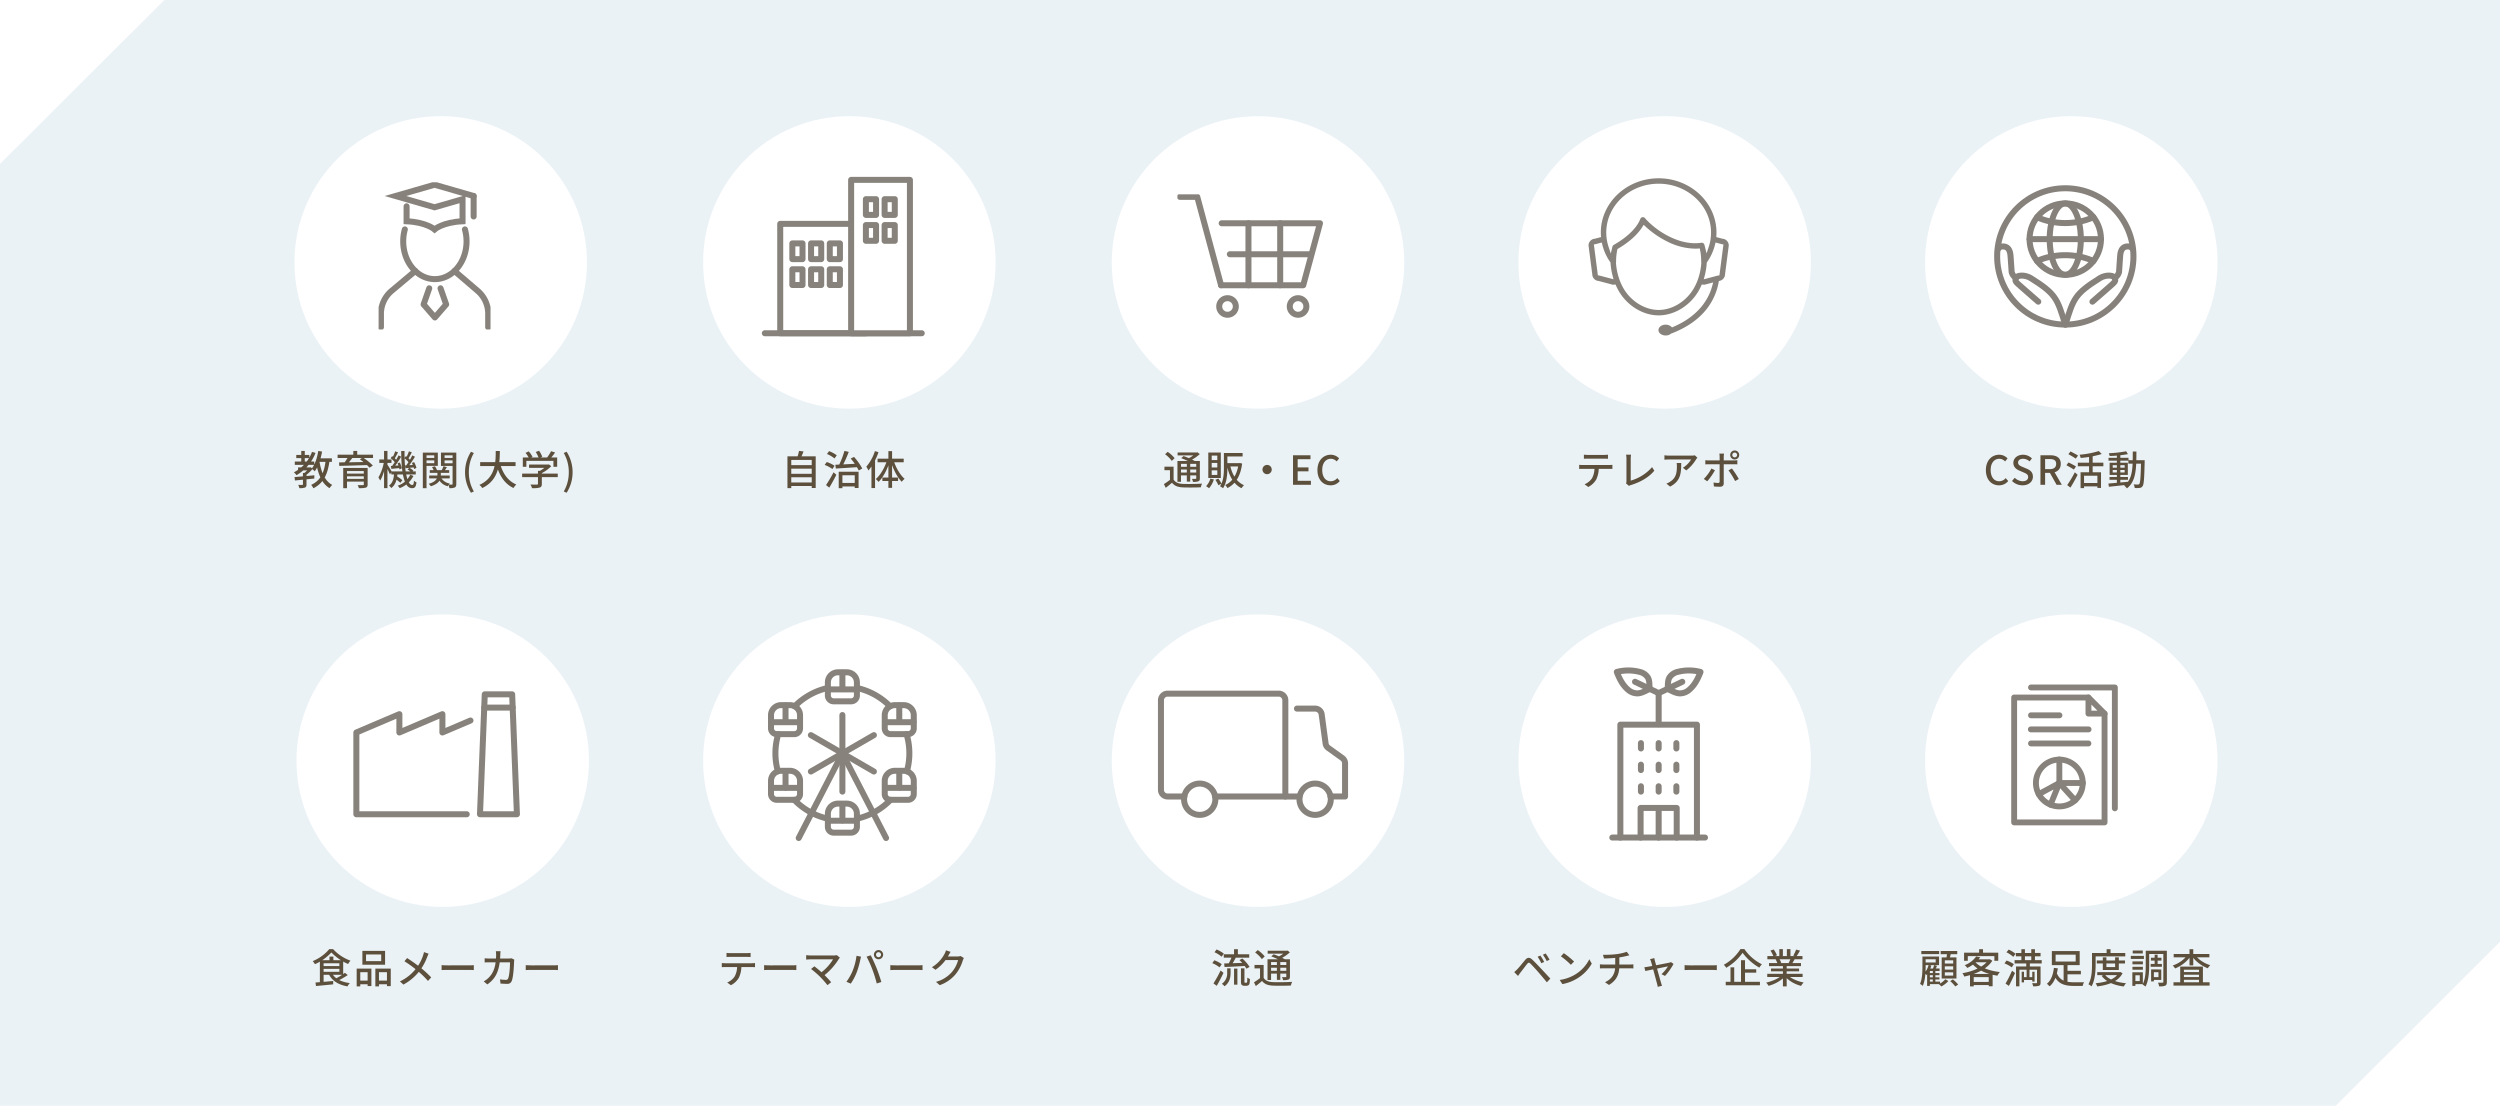 <svg xmlns="http://www.w3.org/2000/svg" xmlns:xlink="http://www.w3.org/1999/xlink" width="1248" height="552" viewBox="0 0 1248 552">
  <defs>
    <filter id="楕円形_310" x="524.999" y="276.719" width="206" height="206" filterUnits="userSpaceOnUse">
      <feOffset dx="3" dy="3" input="SourceAlpha"/>
      <feGaussianBlur stdDeviation="10" result="blur"/>
      <feFlood flood-color="#dce2e7" flood-opacity="0.161"/>
      <feComposite operator="in" in2="blur"/>
      <feComposite in="SourceGraphic"/>
    </filter>
    <clipPath id="clip-path">
      <rect id="長方形_38" data-name="長方形 38" width="95" height="63.628" fill="none" stroke="#87827b" stroke-width="1"/>
    </clipPath>
    <filter id="楕円形_316" x="524.999" y="28" width="206" height="206" filterUnits="userSpaceOnUse">
      <feOffset dx="3" dy="3" input="SourceAlpha"/>
      <feGaussianBlur stdDeviation="10" result="blur-2"/>
      <feFlood flood-color="#dce2e7" flood-opacity="0.161"/>
      <feComposite operator="in" in2="blur-2"/>
      <feComposite in="SourceGraphic"/>
    </filter>
    <clipPath id="clip-path-2">
      <rect id="長方形_34192" data-name="長方形 34192" width="72.452" height="61.429" fill="none" stroke="#696969" stroke-width="1"/>
    </clipPath>
    <filter id="楕円形_312" x="116.999" y="28" width="206" height="206" filterUnits="userSpaceOnUse">
      <feOffset dx="3" dy="3" input="SourceAlpha"/>
      <feGaussianBlur stdDeviation="10" result="blur-3"/>
      <feFlood flood-color="#dce2e7" flood-opacity="0.161"/>
      <feComposite operator="in" in2="blur-3"/>
      <feComposite in="SourceGraphic"/>
    </filter>
    <clipPath id="clip-path-3">
      <rect id="長方形_40" data-name="長方形 40" width="55.869" height="73.455" fill="none" stroke="#87827b" stroke-width="1"/>
    </clipPath>
    <filter id="楕円形_313" x="320.999" y="276.719" width="206" height="206" filterUnits="userSpaceOnUse">
      <feOffset dx="3" dy="3" input="SourceAlpha"/>
      <feGaussianBlur stdDeviation="10" result="blur-4"/>
      <feFlood flood-color="#dce2e7" flood-opacity="0.161"/>
      <feComposite operator="in" in2="blur-4"/>
      <feComposite in="SourceGraphic"/>
    </filter>
    <clipPath id="clip-path-4">
      <rect id="長方形_45" data-name="長方形 45" width="75.048" height="86.508" fill="none" stroke="#87827b" stroke-width="1"/>
    </clipPath>
    <filter id="楕円形_311" x="727.999" y="276.719" width="206" height="206" filterUnits="userSpaceOnUse">
      <feOffset dx="3" dy="3" input="SourceAlpha"/>
      <feGaussianBlur stdDeviation="10" result="blur-5"/>
      <feFlood flood-color="#dce2e7" flood-opacity="0.161"/>
      <feComposite operator="in" in2="blur-5"/>
      <feComposite in="SourceGraphic"/>
    </filter>
    <clipPath id="clip-path-5">
      <rect id="長方形_46" data-name="長方形 46" width="50.215" height="87.368" fill="none" stroke="#87827b" stroke-width="1"/>
    </clipPath>
    <filter id="楕円形_320" x="727.999" y="28" width="206" height="206" filterUnits="userSpaceOnUse">
      <feOffset dx="3" dy="3" input="SourceAlpha"/>
      <feGaussianBlur stdDeviation="10" result="blur-6"/>
      <feFlood flood-color="#dce2e7" flood-opacity="0.161"/>
      <feComposite operator="in" in2="blur-6"/>
      <feComposite in="SourceGraphic"/>
    </filter>
    <clipPath id="clip-path-7">
      <rect id="長方形_48" data-name="長方形 48" width="70" height="78.474" transform="translate(0 0)" fill="#87827b"/>
    </clipPath>
    <filter id="楕円形_315" x="320.999" y="28" width="206" height="206" filterUnits="userSpaceOnUse">
      <feOffset dx="3" dy="3" input="SourceAlpha"/>
      <feGaussianBlur stdDeviation="10" result="blur-7"/>
      <feFlood flood-color="#dce2e7" flood-opacity="0.161"/>
      <feComposite operator="in" in2="blur-7"/>
      <feComposite in="SourceGraphic"/>
    </filter>
    <clipPath id="clip-path-8">
      <rect id="長方形_50" data-name="長方形 50" width="81.934" height="80.156" fill="none" stroke="#87827b" stroke-width="1"/>
    </clipPath>
    <filter id="楕円形_321" x="930.999" y="276.719" width="206" height="206" filterUnits="userSpaceOnUse">
      <feOffset dx="3" dy="3" input="SourceAlpha"/>
      <feGaussianBlur stdDeviation="10" result="blur-8"/>
      <feFlood flood-color="#dce2e7" flood-opacity="0.161"/>
      <feComposite operator="in" in2="blur-8"/>
      <feComposite in="SourceGraphic"/>
    </filter>
    <clipPath id="clip-path-10">
      <rect id="長方形_100" data-name="長方形 100" width="53.198" height="70.281" fill="#87827b"/>
    </clipPath>
    <filter id="楕円形_314" x="117.999" y="276.719" width="206" height="206" filterUnits="userSpaceOnUse">
      <feOffset dx="3" dy="3" input="SourceAlpha"/>
      <feGaussianBlur stdDeviation="10" result="blur-9"/>
      <feFlood flood-color="#dce2e7" flood-opacity="0.161"/>
      <feComposite operator="in" in2="blur-9"/>
      <feComposite in="SourceGraphic"/>
    </filter>
    <clipPath id="clip-path-11">
      <rect id="長方形_104" data-name="長方形 104" width="83.942" height="63.647" fill="none" stroke="#87827b" stroke-width="3"/>
    </clipPath>
    <filter id="楕円形_317" x="930.999" y="28" width="206" height="206" filterUnits="userSpaceOnUse">
      <feOffset dx="3" dy="3" input="SourceAlpha"/>
      <feGaussianBlur stdDeviation="10" result="blur-10"/>
      <feFlood flood-color="#dce2e7" flood-opacity="0.161"/>
      <feComposite operator="in" in2="blur-10"/>
      <feComposite in="SourceGraphic"/>
    </filter>
    <clipPath id="clip-path-12">
      <rect id="長方形_34152" data-name="長方形 34152" width="72.088" height="72.088" transform="translate(-1 -1)" fill="none" stroke="#86817b" stroke-width="3"/>
    </clipPath>
  </defs>
  <g id="グループ_41845" data-name="グループ 41845" transform="translate(-336.001 -4163.039)">
    <path id="パス_208465" data-name="パス 208465" d="M1166,552H0V81.855L82,0H1248V470.144L1166,552Z" transform="translate(336 4163.039)" fill="#ebf2f6"/>
    <path id="パス_196167" data-name="パス 196167" d="M95.672,20.545l1.546,11.438H89.543" transform="translate(893.904 4503.148)" fill="none" stroke="#87827b" stroke-linecap="round" stroke-linejoin="round" stroke-width="3"/>
    <g id="グループ_38614" data-name="グループ 38614" transform="translate(0 -145)">
      <g transform="matrix(1, 0, 0, 1, 336, 4308.04)" filter="url(#楕円形_310)">
        <circle id="楕円形_310-2" data-name="楕円形 310" cx="73" cy="73" r="73" transform="translate(552 303.72)" fill="#fff"/>
      </g>
      <path id="パス_208471" data-name="パス 208471" d="M-14.09-14.36v1.7h12.7v-1.7Zm5.124-2.52v3.335h1.921V-16.88Zm0,9.7V.818h1.675V-7.177Zm-3.431-.15v1.991A6.34,6.34,0,0,1-15.045.4a6.188,6.188,0,0,1,1.336,1.24c2.7-1.981,3.022-4.683,3.022-6.914V-7.326Zm2.435-6.106A23.754,23.754,0,0,1-11.9-9.285l1.53.545a45.242,45.242,0,0,0,2.376-4.106Zm3.685,1.992A19.6,19.6,0,0,1-2.766-7.149L-1.2-8.035a19.061,19.061,0,0,0-3.623-4.2ZM-13.9-9.768l.2,1.785c2.74-.111,6.634-.309,10.335-.529l.042-1.6C-7.194-9.961-11.276-9.826-13.9-9.768Zm-4.827-5.6a14.653,14.653,0,0,1,3.569,2.246l1.09-1.553a15.081,15.081,0,0,0-3.627-2.067Zm-1.106,5.442a15.353,15.353,0,0,1,3.638,2.115l1.09-1.575a15.286,15.286,0,0,0-3.7-1.966ZM-19.242.207-17.6,1.4c1.114-1.906,2.374-4.343,3.366-6.474L-15.671-6.25A62.376,62.376,0,0,1-19.242.207Zm13.72-7.534V-.981c0,1.282.116,1.647.434,1.95a1.8,1.8,0,0,0,1.207.413h1.018A2.076,2.076,0,0,0-1.85,1.144,1.319,1.319,0,0,0-1.25.3a13.751,13.751,0,0,0,.218-2.318,4.4,4.4,0,0,1-1.306-.708c-.02.93-.04,1.646-.069,1.974-.049.32-.1.469-.182.526a.549.549,0,0,1-.354.089H-3.4a.362.362,0,0,1-.272-.091C-3.76-.312-3.769-.5-3.769-.875V-7.326ZM5.819-9.034H1.251v1.756H4.007V-1.82H5.819Zm0,6.453H4.179A35.149,35.149,0,0,1,.991-.361L1.9,1.518C3.026.651,4.047-.174,5.022-1.011,6.254.562,7.972,1.214,10.5,1.314c2.331.094,6.6.054,8.93-.051a8.089,8.089,0,0,1,.61-1.852c-2.575.19-7.246.25-9.534.147C8.289-.531,6.7-1.154,5.819-2.582ZM1.564-15.251A15.761,15.761,0,0,1,4.92-11.932l1.421-1.334a15.661,15.661,0,0,0-3.463-3.178ZM9.607-13.3a40.433,40.433,0,0,1,5.618,2.644l1.287-1.163a40.243,40.243,0,0,0-5.7-2.517ZM7.742-11.86V-1.5H9.52v-8.951h8.5V-11.86Zm9.382,0v8.589c0,.235-.069.315-.315.324s-1.011.009-1.823-.02a5.786,5.786,0,0,1,.5,1.521,7.149,7.149,0,0,0,2.709-.277c.579-.266.742-.678.742-1.526V-11.86Zm-9.3-4.264v1.465H17.61v-1.465Zm.9,7.138v1.364h9.062V-8.986Zm0,2.878V-4.69h9.062V-6.107Zm3.7-5.131V-1.58h1.7v-9.658Zm4.529-4.886v.342a14.073,14.073,0,0,1-4.226,2.813,7.918,7.918,0,0,1,.971,1.081,20.232,20.232,0,0,0,5.207-3.426l-1.146-.9-.375.1Z" transform="translate(961 4798.758)" fill="#5c503d"/>
      <g id="グループ_30242" data-name="グループ 30242" transform="translate(914 4652.758)">
        <g id="グループ_7" data-name="グループ 7" clip-path="url(#clip-path)">
          <path id="パス_2" data-name="パス 2" d="M32.5,67.7a7.813,7.813,0,1,1-7.813-7.813A7.813,7.813,0,0,1,32.5,67.7Z" transform="translate(-3.788 -13.441)" fill="none" stroke="#87827b" stroke-linecap="round" stroke-linejoin="round" stroke-width="3"/>
          <path id="パス_3" data-name="パス 3" d="M106.786,67.7a7.813,7.813,0,1,1-7.813-7.813A7.813,7.813,0,0,1,106.786,67.7Z" transform="translate(-20.458 -13.441)" fill="none" stroke="#87827b" stroke-linecap="round" stroke-linejoin="round" stroke-width="3"/>
          <path id="パス_4" data-name="パス 4" d="M13.666,53.341H5.3a3.3,3.3,0,0,1-3.3-3.3V5.3A3.3,3.3,0,0,1,5.3,2h55.49a3.3,3.3,0,0,1,3.3,3.3V53.341H29.037" transform="translate(-0.449 -0.449)" fill="none" stroke="#87827b" stroke-linecap="round" stroke-linejoin="round" stroke-width="3"/>
          <path id="パス_5" data-name="パス 5" d="M106.3,55.5h7.249V38.968a3.3,3.3,0,0,0-1.376-2.68l-6.993-5.015a3.3,3.3,0,0,1-1.346-2.238l-1.966-14.548a3.3,3.3,0,0,0-3.268-2.856H89.543" transform="translate(-20.095 -2.61)" fill="none" stroke="#87827b" stroke-linecap="round" stroke-linejoin="round" stroke-width="3"/>
          <line id="線_1" data-name="線 1" x2="7.066" transform="translate(63.637 52.892)" fill="none" stroke="#87827b" stroke-linecap="round" stroke-linejoin="round" stroke-width="3"/>
        </g>
      </g>
    </g>
    <g id="グループ_38615" data-name="グループ 38615" transform="translate(-203 -393.719)">
      <g transform="matrix(1, 0, 0, 1, 539, 4556.76)" filter="url(#楕円形_316)">
        <circle id="楕円形_316-2" data-name="楕円形 316" cx="73" cy="73" r="73" transform="translate(552 55)" fill="#fff"/>
      </g>
      <path id="パス_208476" data-name="パス 208476" d="M-39.141-9.034h-4.568v1.756h2.756V-1.82h1.812Zm0,6.453h-1.64a35.149,35.149,0,0,1-3.188,2.22l.906,1.879c1.129-.866,2.15-1.692,3.124-2.529,1.233,1.573,2.95,2.225,5.477,2.325,2.331.094,6.6.054,8.93-.051a8.089,8.089,0,0,1,.61-1.852c-2.575.19-7.246.25-9.534.147C-36.671-.531-38.258-1.154-39.141-2.582ZM-43.4-15.251a15.761,15.761,0,0,1,3.356,3.319l1.421-1.334a15.661,15.661,0,0,0-3.463-3.178Zm8.043,1.953a40.433,40.433,0,0,1,5.618,2.644l1.287-1.163a40.243,40.243,0,0,0-5.7-2.517Zm-1.866,1.438V-1.5h1.778v-8.951h8.5V-11.86Zm9.382,0v8.589c0,.235-.069.315-.315.324s-1.011.009-1.823-.02a5.786,5.786,0,0,1,.5,1.521,7.149,7.149,0,0,0,2.709-.277c.579-.266.742-.678.742-1.526V-11.86Zm-9.3-4.264v1.465h9.782v-1.465Zm.9,7.138v1.364h9.062V-8.986Zm0,2.878V-4.69h9.062V-6.107Zm3.7-5.131V-1.58h1.7v-9.658Zm4.529-4.886v.342a14.073,14.073,0,0,1-4.226,2.813,7.918,7.918,0,0,1,.971,1.081,20.232,20.232,0,0,0,5.207-3.426l-1.146-.9-.375.1Zm14.55.26v1.722h8.774v-1.722Zm-.574,0v7.4c0,2.882-.146,6.614-1.95,9.207a7.088,7.088,0,0,1,1.51,1c1.922-2.772,2.185-7.074,2.185-10.2v-7.4Zm7.337,5.046v.328C-7.4-5.051-9.874-1.4-13.372.111a6.663,6.663,0,0,1,1.1,1.544C-8.366-.3-5.756-4.07-4.918-10.6l-1.119-.263-.322.042Zm-4.214,1.158-1.557.333c1.151,5.192,3.309,9.085,7.246,11.05A6.887,6.887,0,0,1-3.979.212C-7.739-1.417-9.9-5.063-10.906-9.661Zm-2.084-1.158v1.675h6.784v-1.675Zm-7.793,7.739A8.871,8.871,0,0,1-22.932.7a11.108,11.108,0,0,1,1.494,1.036,12.476,12.476,0,0,0,2.406-4.4Zm2.507.616A14.8,14.8,0,0,1-16.794.23l1.548-.768a14.474,14.474,0,0,0-1.546-2.568ZM-20.119-10.9h2.794v2.259h-2.794Zm0,3.69h2.794v2.287h-2.794Zm0-7.37h2.794v2.239h-2.794Zm-1.7-1.532V-3.387h6.256V-16.109ZM7.54-9.916A2.32,2.32,0,0,0,5.224-7.6,2.32,2.32,0,0,0,7.54-5.284,2.32,2.32,0,0,0,9.856-7.6,2.32,2.32,0,0,0,7.54-9.916ZM20.471,0H29.41V-1.97H22.8V-6.714H28.2v-1.97H22.8v-4.089H29.19v-1.959H20.471ZM39.217.271a5.791,5.791,0,0,0,4.6-2.138L42.558-3.333a4.254,4.254,0,0,1-3.245,1.571c-2.6,0-4.252-2.151-4.252-5.639,0-3.454,1.774-5.571,4.31-5.571a3.958,3.958,0,0,1,2.882,1.318l1.244-1.5a5.672,5.672,0,0,0-4.159-1.843c-3.736,0-6.669,2.866-6.669,7.659C32.668-2.5,35.525.271,39.217.271Z" transform="translate(1164 4798.758)" fill="#5c503d"/>
      <g id="グループ_30251" data-name="グループ 30251" transform="translate(1126.774 4653.758)" clip-path="url(#clip-path-2)">
        <circle id="楕円形_318" data-name="楕円形 318" cx="4.151" cy="4.151" r="4.151" transform="translate(20.85 51.839)" fill="none" stroke="#87827b" stroke-linecap="round" stroke-linejoin="round" stroke-width="3"/>
        <circle id="楕円形_319" data-name="楕円形 319" cx="4.151" cy="4.151" r="4.151" transform="translate(56.069 51.839)" fill="none" stroke="#87827b" stroke-linecap="round" stroke-linejoin="round" stroke-width="3"/>
        <path id="パス_196168" data-name="パス 196168" d="M34.143,22.446H83.221L74.853,53.393H33.84" transform="translate(-12.057 -7.998)" fill="none" stroke="#87827b" stroke-linecap="round" stroke-linejoin="round" stroke-width="3"/>
        <path id="パス_196169" data-name="パス 196169" d="M22.5,46.108,10.615,2H2" transform="translate(-0.713 -0.713)" fill="none" stroke="#87827b" stroke-linecap="round" stroke-linejoin="round" stroke-width="3"/>
        <line id="線_72" data-name="線 72" x2="39.712" transform="translate(26.162 29.922)" fill="none" stroke="#87827b" stroke-linecap="round" stroke-linejoin="round" stroke-width="3"/>
        <line id="線_73" data-name="線 73" y2="30.947" transform="translate(51.3 14.449)" fill="none" stroke="#87827b" stroke-linecap="round" stroke-linejoin="round" stroke-width="3"/>
        <line id="線_74" data-name="線 74" y2="30.947" transform="translate(35.454 14.449)" fill="none" stroke="#87827b" stroke-linecap="round" stroke-linejoin="round" stroke-width="3"/>
      </g>
    </g>
    <g id="グループ_38608" data-name="グループ 38608" transform="translate(-194 -145)">
      <path id="パス_208474" data-name="パス 208474" d="M-68.206-8.668v1.5h5.878v-1.5Zm-.893-6.244v1.619h6.506v-1.619Zm-.743,3.323v1.644h9.732v-1.644Zm3.226-5.3v6.133h1.765v-6.133Zm5.37.474a18.767,18.767,0,0,1-9.03,10.186,10.818,10.818,0,0,1,1.3,1.445A22.014,22.014,0,0,0-59.49-15.91ZM-65.768-5.9V-.237c0,.22-.071.289-.34.3S-67.228.07-68.134.05a5.932,5.932,0,0,1,.562,1.633A8.032,8.032,0,0,0-64.778,1.4c.624-.266.789-.723.789-1.6V-5.9Zm3.05-2.764v.3A11.963,11.963,0,0,1-65.377-5.66a6.831,6.831,0,0,1,.935.978,17.731,17.731,0,0,0,3.521-3.274l-1.056-.809-.344.1Zm-7.253,4.82.21,1.706c2.55-.253,6.227-.618,9.678-.969V-4.743C-63.683-4.386-67.5-4.041-69.971-3.848Zm11.424-9.342v1.756h7.225V-13.19Zm.422-3.7c-.562,3.461-1.619,6.788-3.28,8.85a11.512,11.512,0,0,1,1.534,1.314c1.746-2.334,2.967-6,3.656-9.862Zm3.7,4.719C-55.156-6.008-57-2.089-61.667.044a8.328,8.328,0,0,1,1.114,1.709c5.034-2.568,7.135-6.857,8.058-13.736Zm-3.114.4-1.716.279C-58.268-5.441-56.443-.654-52.478,1.7A7.271,7.271,0,0,1-51.144.066C-54.868-1.875-56.693-6.435-57.541-11.768Zm11.878,3.359v10.1h1.89V-6.846h9V-8.409Zm10.273,0v8.2c0,.28-.1.371-.445.38-.318.02-1.546.029-2.626-.022a6.723,6.723,0,0,1,.6,1.534,12.866,12.866,0,0,0,3.435-.246c.711-.246.952-.687.952-1.635v-8.21Zm-9.133,2.832v1.35h9.874v-1.35Zm-3.938-9.462v1.666h17.682v-1.666Zm5.3,1.01a22.383,22.383,0,0,1-2.27,3.454l1.51.554a37.177,37.177,0,0,0,2.865-3.434Zm5.783,1.333A28.2,28.2,0,0,1-32.5-8.515l1.629-1.1a30.084,30.084,0,0,0-4.993-4.034Zm-10.34,1.519.062,1.737c3.683-.071,9.318-.231,14.562-.425l.1-1.548C-38.338-11.294-44.094-11.2-47.716-11.177Zm3.193,8.239v1.353h9.83V-2.938Zm3.9-13.962v2.7h1.944v-2.7Zm18.97,10.226v1.507h12.2V-6.674Zm1.607,3.438A19.117,19.117,0,0,1-17.165-.979l1.027-1.289A18.876,18.876,0,0,0-19.07-4.377Zm6.485-4.422a11.434,11.434,0,0,1,1.938,1.522l.972-.935a9.72,9.72,0,0,0-1.983-1.449Zm-6.685,1.735c-.149,2.5-.57,4.938-2.577,6.322a4.94,4.94,0,0,1,1.107,1.242c2.358-1.686,2.934-4.5,3.165-7.565Zm3.525-10.946C-16.686-6.783-15.5,1.7-11.324,1.706c1.434,0,1.944-.639,2.241-2.906a4.576,4.576,0,0,1-1.277-.842C-10.46-.327-10.658.1-11.194.1c-2.583,0-3.984-7.372-3.85-16.967ZM-12.194-5.01A10.767,10.767,0,0,1-18.475.46a7.42,7.42,0,0,1,1.016,1.209A12.61,12.61,0,0,0-10.6-4.41Zm-2.933-8.266a12.67,12.67,0,0,1,2.29,2.291l.772-1.175a11.6,11.6,0,0,0-2.322-2.15Zm3.74,2.383a12.479,12.479,0,0,1,1.093,3.026l1.181-.522a11.212,11.212,0,0,0-1.169-2.934Zm-3.434,1.252.279,1.4c1.3-.125,2.776-.29,4.314-.466l-.025-1.246C-11.98-9.826-13.6-9.713-14.821-9.642Zm1.966-7.079a22.768,22.768,0,0,1-1.43,3.291l1.036.478c.549-.809,1.229-2.1,1.841-3.218Zm1.665,2.062a31.664,31.664,0,0,1-3.17,5.194l1.022.574a48.456,48.456,0,0,0,3.492-5.126Zm-10.8,1.382a13.268,13.268,0,0,1,2.29,2.291l.763-1.175a11.3,11.3,0,0,0-2.313-2.15Zm3.442,2.551a12.458,12.458,0,0,1,.95,3.039l1.19-.479a10.835,10.835,0,0,0-1.035-2.946ZM-21.89-9.378l.266,1.44c1.315-.122,2.812-.276,4.364-.447L-17.286-9.7C-19.025-9.57-20.658-9.45-21.89-9.378Zm2.171-7.342a23.037,23.037,0,0,1-1.438,3.347l1.045.466c.54-.82,1.218-2.138,1.83-3.251Zm1.665,2.062a33.336,33.336,0,0,1-3.313,5.428l1.02.554a48.4,48.4,0,0,0,3.628-5.341Zm-9.6,2.03v1.742h6.087v-1.742Zm2.371-4.26V1.662h1.7V-16.889Zm-.049,5.394a23.023,23.023,0,0,1-2.761,7.821,10.285,10.285,0,0,1,.863,1.591c1.3-2.025,2.422-5.933,2.942-9.07Zm1.646,1.322-.73.708a44.839,44.839,0,0,1,2.067,4.279l.926-1.346C-21.738-7.111-23.284-9.63-23.684-10.172ZM-2.454-7.31v1.364H7.234V-7.31ZM-2.76-4.6v1.4H7.509V-4.6ZM1.351-6.656v2.03C1.351-3.36.89-1.558-3.026-.482A6.472,6.472,0,0,1-1.916.751C2.407-.622,3.06-2.779,3.06-4.592V-6.656ZM2.962-3.991l-1.411.308A6.964,6.964,0,0,0,6.507.732,5.713,5.713,0,0,1,7.554-.642,5.883,5.883,0,0,1,2.962-3.991ZM-1.351-8.806A6.9,6.9,0,0,1-.4-6.776l1.559-.475A6.852,6.852,0,0,0,.112-9.242Zm5.719-.47A15.175,15.175,0,0,1,3.419-7.1l1.249.453C5.074-7.2,5.586-7.99,6.1-8.773ZM-4.975-13.4v1.23H.385V-13.4Zm9.2,0v1.23h5.4V-13.4Zm4.7-2.662V-.446c0,.266-.078.358-.326.366S7.574-.071,6.8-.1A6.565,6.565,0,0,1,7.33,1.68a6.279,6.279,0,0,0,2.7-.335c.588-.31.759-.828.759-1.778v-15.63Zm-13.727,0v1.353h4.59v3.923H-4.8v1.342H1.567v-6.617Zm14.674,0H3.135V-9.4H9.874v-1.353H4.936V-14.71H9.874Zm-15.8,0V1.7h1.854V-16.063ZM18.126,3.977l1.428-.63a18.874,18.874,0,0,1-2.5-9.6,18.926,18.926,0,0,1,2.5-9.6l-1.428-.638a18.893,18.893,0,0,0-2.967,10.24A18.791,18.791,0,0,0,18.126,3.977ZM22.692-11.3v1.946H40.374V-11.3Zm9.97.78-1.893.451c1.5,5.428,4.12,9.607,8.57,11.69A8.485,8.485,0,0,1,40.751-.148C36.568-1.861,33.926-5.785,32.662-10.515Zm-2.193-6.356c-.054,5.056.2,13.249-8.168,16.924a6.243,6.243,0,0,1,1.434,1.582c8.667-4.062,8.716-12.894,8.79-18.506ZM47.106-10.1v1.655H56.72V-10.1Zm-3.454,4.53v1.753H61.434V-5.566Zm7.9-1.385V-.5c0,.289-.1.378-.5.4s-1.83.018-3.25-.034a8.122,8.122,0,0,1,.79,1.834,13.381,13.381,0,0,0,3.794-.3c.842-.279,1.1-.8,1.1-1.849v-6.5ZM56.121-10.1v.364a14.318,14.318,0,0,1-4.294,3.119,8.488,8.488,0,0,1,1.027,1.108A18.747,18.747,0,0,0,58.2-9.277l-1.2-.916-.409.1ZM43.988-13.622v4.656h1.787v-2.97h13.5v2.97h1.865v-4.656Zm14.1-3.136a20.133,20.133,0,0,1-2.273,3.539l1.529.6a32.9,32.9,0,0,0,2.762-3.506Zm-12.746.823a13.179,13.179,0,0,1,1.8,2.794l1.689-.815a11.6,11.6,0,0,0-1.886-2.71Zm5.094-.431a12.586,12.586,0,0,1,1.5,3.076l1.765-.69a11.959,11.959,0,0,0-1.61-3ZM65.865,3.977A18.791,18.791,0,0,0,68.833-6.254a18.893,18.893,0,0,0-2.967-10.24l-1.437.638a18.934,18.934,0,0,1,2.512,9.6,18.882,18.882,0,0,1-2.512,9.6Z" transform="translate(747 4550.039)" fill="#5c503d"/>
      <g transform="matrix(1, 0, 0, 1, 530, 4308.04)" filter="url(#楕円形_312)">
        <circle id="楕円形_312-2" data-name="楕円形 312" cx="73" cy="73" r="73" transform="translate(144 55)" fill="#fff"/>
      </g>
      <g id="グループ_30243" data-name="グループ 30243" transform="translate(719 4399.039)">
        <g id="グループ_12" data-name="グループ 12" clip-path="url(#clip-path-3)">
          <path id="パス_8" data-name="パス 8" d="M21.956,13.148V20.61c9.857.442,13.969,4.067,13.969,4.067s4.111-3.625,13.969-4.067V9.6L35.925,13.632,16.416,8,35.925,2.368,55.434,8" transform="translate(-7.99 -1.153)" fill="none" stroke="#87827b" stroke-linecap="round" stroke-miterlimit="10" stroke-width="3"/>
          <line id="線_5" data-name="線 5" y2="10.215" transform="translate(47.443 6.847)" fill="none" stroke="#87827b" stroke-linecap="round" stroke-miterlimit="10" stroke-width="3"/>
          <path id="パス_9" data-name="パス 9" d="M73.793,86.286,85.374,96.2a14.989,14.989,0,0,1,5.244,11.389v6.7" transform="translate(-35.917 -41.998)" fill="none" stroke="#87827b" stroke-linecap="round" stroke-linejoin="round" stroke-width="3"/>
          <path id="パス_10" data-name="パス 10" d="M19.418,86.286l-11.792,9.9a14.989,14.989,0,0,0-5.349,11.478v6.616" transform="translate(-1.108 -41.998)" fill="none" stroke="#87827b" stroke-linecap="round" stroke-linejoin="round" stroke-width="3"/>
          <path id="パス_11" data-name="パス 11" d="M54.748,45.831a22.16,22.16,0,0,1,.807,5.963c0,10.41-7.077,18.848-15.808,18.848S23.94,62.2,23.94,51.794a22.15,22.15,0,0,1,.808-5.964" transform="translate(-11.652 -22.307)" fill="none" stroke="#87827b" stroke-linecap="round" stroke-linejoin="round" stroke-width="3"/>
          <path id="パス_12" data-name="パス 12" d="M46.582,103.108l-2.816,8.053,5.631,6.5h0l5.631-6.5-2.815-8.053" transform="translate(-21.302 -50.186)" fill="none" stroke="#87827b" stroke-linecap="round" stroke-linejoin="round" stroke-width="3"/>
        </g>
      </g>
    </g>
    <g id="グループ_38609" data-name="グループ 38609" transform="translate(-204 103.719)">
      <path id="パス_208472" data-name="パス 208472" d="M-58.321-15.033v2.061c.554-.04,1.294-.071,1.968-.071H-48.3c.628,0,1.36.031,1.994.071v-2.061a16.309,16.309,0,0,1-1.994.125h-8.07A16.582,16.582,0,0,1-58.321-15.033ZM-60.682-9.97v2.077c.551-.04,1.22-.062,1.818-.062h13.091c.521,0,1.211.02,1.681.051V-9.97a13.886,13.886,0,0,1-1.681.1H-58.865A16.916,16.916,0,0,1-60.682-9.97Zm9.776,1.06-2.159.011A10.374,10.374,0,0,1-54.282-3.23,8.358,8.358,0,0,1-57.99-.25L-56.135,1.1a9.672,9.672,0,0,0,3.972-3.731A13.39,13.39,0,0,0-50.906-8.91Zm11.355-.013v2.473c.679-.051,1.862-.094,2.976-.094H-25.7c.873,0,1.79.074,2.231.094V-8.922c-.483.04-1.27.114-2.24.114H-36.575C-37.661-8.809-38.892-8.871-39.551-8.922Zm37.834-3.726L-3.3-13.933a5.249,5.249,0,0,1-1.54.181H-16.4a16.521,16.521,0,0,1-2.152-.167v2.238c.4-.042,1.358-.127,2.152-.127H-5.153a23.4,23.4,0,0,1-6.439,6.94l1.566,1.433a31.587,31.587,0,0,0,7.731-8.5A7.088,7.088,0,0,1-1.717-12.648Zm-9.913,9.534a48.973,48.973,0,0,1,3.7,4.187L-6.082-.4c-.906-1.1-2.468-2.75-3.758-4.015A56.764,56.764,0,0,0-14.478-8.34l-1.645,1.332A46.708,46.708,0,0,1-11.629-3.114ZM16.318-14.138a1.255,1.255,0,0,1,1.245-1.254,1.262,1.262,0,0,1,1.254,1.254,1.255,1.255,0,0,1-1.254,1.245A1.247,1.247,0,0,1,16.318-14.138Zm-1.059,0a2.3,2.3,0,0,0,2.3,2.3,2.312,2.312,0,0,0,2.313-2.3,2.32,2.32,0,0,0-2.313-2.313A2.312,2.312,0,0,0,15.258-14.138ZM4.632-6.1a25.623,25.623,0,0,1-3.1,5.488L3.715.306A28.676,28.676,0,0,0,6.664-5.287,44.2,44.2,0,0,0,8.427-11.44c.089-.434.272-1.194.417-1.693L6.571-13.6A29.926,29.926,0,0,1,4.632-6.1Zm9.862-.616A62.064,62.064,0,0,1,16.677.239L18.968-.5c-.542-1.886-1.6-5.006-2.368-6.91-.806-2.031-2.129-4.93-2.936-6.425l-2.069.679A55,55,0,0,1,14.494-6.718Zm8.954-2.2v2.473c.679-.051,1.862-.094,2.976-.094H37.3c.873,0,1.79.074,2.231.094V-8.922c-.483.04-1.27.114-2.24.114H26.425C25.339-8.809,24.108-8.871,23.449-8.922Zm36.726-3.557-1.641-1a4.783,4.783,0,0,1-1.5.207H50.95l-.763,1.8H57.3a15.257,15.257,0,0,1-3.036,5.9,16.062,16.062,0,0,1-8.021,4.99L48.1,1.076A18.106,18.106,0,0,0,56.1-4.455a19.891,19.891,0,0,0,3.522-6.8A7.165,7.165,0,0,1,60.175-12.479Zm-6.622-3.082-2.317-.764a8.19,8.19,0,0,1-.743,1.808A16.95,16.95,0,0,1,44.22-7.9l1.761,1.307a20.966,20.966,0,0,0,6.539-7.2C52.736-14.187,53.16-14.963,53.553-15.561Z" transform="translate(961 4550.039)" fill="#5c503d"/>
      <g transform="matrix(1, 0, 0, 1, 540, 4059.32)" filter="url(#楕円形_313)">
        <circle id="楕円形_313-2" data-name="楕円形 313" cx="73" cy="73" r="73" transform="translate(348 303.72)" fill="#fff"/>
      </g>
      <g id="グループ_30244" data-name="グループ 30244" transform="translate(923 4393.039)">
        <g id="グループ_17" data-name="グループ 17" clip-path="url(#clip-path-4)">
          <path id="パス_20" data-name="パス 20" d="M68.547,109.44,46.737,67.163,24.928,109.44" transform="translate(-9.213 -24.823)" fill="none" stroke="#87827b" stroke-linecap="round" stroke-linejoin="round" stroke-width="3"/>
          <path id="パス_21" data-name="パス 21" d="M59.629,17.492H50.924A2.893,2.893,0,0,1,48.03,14.6V8.046A5.047,5.047,0,0,1,53.077,3h4.4a5.047,5.047,0,0,1,5.047,5.046V14.6A2.893,2.893,0,0,1,59.629,17.492Z" transform="translate(-17.752 -1.109)" fill="none" stroke="#87827b" stroke-linecap="round" stroke-linejoin="round" stroke-width="3"/>
          <line id="線_6" data-name="線 6" x2="14.229" transform="translate(30.41 10.427)" fill="none" stroke="#87827b" stroke-linecap="round" stroke-linejoin="round" stroke-width="3"/>
          <line id="線_7" data-name="線 7" y2="8.168" transform="translate(37.524 2.094)" fill="none" stroke="#87827b" stroke-linecap="round" stroke-linejoin="round" stroke-width="3"/>
          <path id="パス_22" data-name="パス 22" d="M59.629,121.484H50.924a2.894,2.894,0,0,1-2.894-2.894v-6.552a5.047,5.047,0,0,1,5.047-5.047h4.4a5.047,5.047,0,0,1,5.047,5.047v6.552A2.894,2.894,0,0,1,59.629,121.484Z" transform="translate(-17.752 -39.544)" fill="none" stroke="#87827b" stroke-linecap="round" stroke-linejoin="round" stroke-width="3"/>
          <line id="線_8" data-name="線 8" x2="14.229" transform="translate(30.41 75.984)" fill="none" stroke="#87827b" stroke-linecap="round" stroke-linejoin="round" stroke-width="3"/>
          <line id="線_9" data-name="線 9" y2="8.168" transform="translate(37.524 67.651)" fill="none" stroke="#87827b" stroke-linecap="round" stroke-linejoin="round" stroke-width="3"/>
          <path id="パス_23" data-name="パス 23" d="M14.6,43.49H5.893A2.893,2.893,0,0,1,3,40.6V34.045A5.047,5.047,0,0,1,8.047,29h4.4a5.047,5.047,0,0,1,5.047,5.047V40.6A2.894,2.894,0,0,1,14.6,43.49Z" transform="translate(-1.109 -10.718)" fill="none" stroke="#87827b" stroke-linecap="round" stroke-linejoin="round" stroke-width="3"/>
          <line id="線_10" data-name="線 10" x2="14.229" transform="translate(2.023 26.816)" fill="none" stroke="#87827b" stroke-linecap="round" stroke-linejoin="round" stroke-width="3"/>
          <line id="線_11" data-name="線 11" y2="8.168" transform="translate(9.137 18.483)" fill="none" stroke="#87827b" stroke-linecap="round" stroke-linejoin="round" stroke-width="3"/>
          <path id="パス_24" data-name="パス 24" d="M14.6,95.486H5.893A2.893,2.893,0,0,1,3,92.593V86.041a5.047,5.047,0,0,1,5.047-5.047h4.4a5.047,5.047,0,0,1,5.047,5.047v6.552A2.894,2.894,0,0,1,14.6,95.486Z" transform="translate(-1.109 -29.935)" fill="none" stroke="#87827b" stroke-linecap="round" stroke-linejoin="round" stroke-width="3"/>
          <line id="線_12" data-name="線 12" x2="14.229" transform="translate(2.023 59.594)" fill="none" stroke="#87827b" stroke-linecap="round" stroke-linejoin="round" stroke-width="3"/>
          <line id="線_13" data-name="線 13" y2="8.168" transform="translate(9.137 51.261)" fill="none" stroke="#87827b" stroke-linecap="round" stroke-linejoin="round" stroke-width="3"/>
          <path id="パス_25" data-name="パス 25" d="M104.659,43.49H95.953A2.893,2.893,0,0,1,93.06,40.6V34.045A5.047,5.047,0,0,1,98.107,29h4.4a5.047,5.047,0,0,1,5.046,5.047V40.6A2.893,2.893,0,0,1,104.659,43.49Z" transform="translate(-34.395 -10.718)" fill="none" stroke="#87827b" stroke-linecap="round" stroke-linejoin="round" stroke-width="3"/>
          <line id="線_14" data-name="線 14" x2="14.229" transform="translate(58.797 26.816)" fill="none" stroke="#87827b" stroke-linecap="round" stroke-linejoin="round" stroke-width="3"/>
          <line id="線_15" data-name="線 15" y2="8.168" transform="translate(65.911 18.483)" fill="none" stroke="#87827b" stroke-linecap="round" stroke-linejoin="round" stroke-width="3"/>
          <path id="パス_26" data-name="パス 26" d="M104.659,95.486H95.953a2.893,2.893,0,0,1-2.893-2.894V86.041a5.047,5.047,0,0,1,5.047-5.047h4.4a5.047,5.047,0,0,1,5.046,5.047v6.552A2.893,2.893,0,0,1,104.659,95.486Z" transform="translate(-34.395 -29.935)" fill="none" stroke="#87827b" stroke-linecap="round" stroke-linejoin="round" stroke-width="3"/>
          <line id="線_16" data-name="線 16" x2="14.229" transform="translate(58.797 59.594)" fill="none" stroke="#87827b" stroke-linecap="round" stroke-linejoin="round" stroke-width="3"/>
          <line id="線_17" data-name="線 17" y2="8.168" transform="translate(65.911 51.261)" fill="none" stroke="#87827b" stroke-linecap="round" stroke-linejoin="round" stroke-width="3"/>
          <line id="線_18" data-name="線 18" y1="38.221" transform="translate(37.524 23.229)" fill="none" stroke="#87827b" stroke-linecap="round" stroke-linejoin="round" stroke-width="3"/>
          <line id="線_19" data-name="線 19" x1="31.46" y1="18.163" transform="translate(21.794 33.258)" fill="none" stroke="#87827b" stroke-linecap="round" stroke-linejoin="round" stroke-width="3"/>
          <line id="線_20" data-name="線 20" x1="31.46" y2="18.163" transform="translate(21.794 33.258)" fill="none" stroke="#87827b" stroke-linecap="round" stroke-linejoin="round" stroke-width="3"/>
          <path id="パス_28" data-name="パス 28" d="M110.5,70.54a33.435,33.435,0,0,0-.165-18.553" transform="translate(-40.78 -19.214)" fill="none" stroke="#87827b" stroke-linecap="round" stroke-linejoin="round" stroke-width="3"/>
          <path id="パス_29" data-name="パス 29" d="M71.019,113.4a33.369,33.369,0,0,0,16.8-9.42h-.009" transform="translate(-26.249 -38.432)" fill="none" stroke="#87827b" stroke-linecap="round" stroke-linejoin="round" stroke-width="3"/>
          <path id="パス_30" data-name="パス 30" d="M21.393,103.983h-.009a33.361,33.361,0,0,0,16.8,9.42" transform="translate(-7.904 -38.432)" fill="none" stroke="#87827b" stroke-linecap="round" stroke-linejoin="round" stroke-width="3"/>
          <path id="パス_31" data-name="パス 31" d="M7.893,51.986a33.419,33.419,0,0,0-.165,18.553" transform="translate(-2.401 -19.214)" fill="none" stroke="#87827b" stroke-linecap="round" stroke-linejoin="round" stroke-width="3"/>
          <path id="パス_32" data-name="パス 32" d="M38.321,15.4A33.363,33.363,0,0,0,21.762,24.57" transform="translate(-8.043 -5.691)" fill="none" stroke="#87827b" stroke-linecap="round" stroke-linejoin="round" stroke-width="3"/>
          <path id="パス_33" data-name="パス 33" d="M87.578,24.569A33.366,33.366,0,0,0,71.019,15.4" transform="translate(-26.249 -5.691)" fill="none" stroke="#87827b" stroke-linecap="round" stroke-linejoin="round" stroke-width="3"/>
        </g>
      </g>
    </g>
    <g id="グループ_38618" data-name="グループ 38618" transform="translate(405 -145)">
      <g transform="matrix(1, 0, 0, 1, -69, 4308.04)" filter="url(#楕円形_311)">
        <circle id="楕円形_311-2" data-name="楕円形 311" cx="73" cy="73" r="73" transform="translate(755 303.72)" fill="#fff"/>
      </g>
      <path id="パス_208470" data-name="パス 208470" d="M-59.025-13.7l-1.4.6a20.268,20.268,0,0,1,1.846,3.227l1.445-.638A32.034,32.034,0,0,0-59.025-13.7Zm2.617-1.052-1.382.641a21.48,21.48,0,0,1,1.92,3.162l1.411-.683A28.138,28.138,0,0,0-56.408-14.749ZM-72.1-5.456l1.89,1.937c.327-.457.783-1.111,1.21-1.679.866-1.1,2.425-3.193,3.31-4.289.632-.783,1.028-.838,1.749-.135.792.786,2.609,2.75,3.771,4.09C-58.922-4.1-57.194-2.05-55.806-.359l1.738-1.85c-1.54-1.649-3.558-3.834-4.907-5.265-1.185-1.267-2.816-2.976-4.086-4.175-1.449-1.366-2.5-1.146-3.615.178-1.308,1.553-2.97,3.663-3.9,4.6A20.7,20.7,0,0,1-72.1-5.456ZM-47.337-14.9-48.8-13.333a41.527,41.527,0,0,1,4.994,4.239l1.591-1.625A42.5,42.5,0,0,0-47.337-14.9ZM-49.4-1.527-48.07.546A21.877,21.877,0,0,0-40.4-2.437a20.528,20.528,0,0,0,7.014-7.237l-1.22-2.188a18.832,18.832,0,0,1-6.945,7.542A20.607,20.607,0,0,1-49.4-1.527ZM-27.792-14.1l.5,1.847a65.214,65.214,0,0,0,6.869-.416,42.921,42.921,0,0,0,4.51-.842c.316-.08.758-.2,1.3-.334l-1.311-1.745a23.829,23.829,0,0,1-5.1,1.178A46.3,46.3,0,0,1-27.792-14.1Zm1.01,13.7L-24.79.962C-21-1.265-19.623-4.41-19.623-8.566v-4.576l-2.056.252v4.358C-21.679-4.561-23.322-2.01-26.782-.406Zm-2.541-8.93v2.061c.5-.04,1.2-.071,1.823-.071h13.235c.518,0,1.157.031,1.642.071V-9.327c-.434.04-1.256.094-1.685.094H-27.528C-28.142-9.234-28.837-9.285-29.322-9.336Zm27.159-3.1-2.14.514a6.1,6.1,0,0,1,.514,1.294C-3.251-8.891-1.25-1.233-.8.335A9.643,9.643,0,0,1-.478,1.921l2.153-.545C1.534,1,1.31.259,1.193-.107.741-1.6-1.314-9.072-1.867-11.056-1.987-11.567-2.1-12.042-2.163-12.441Zm9.6,2.893-1.274-.9a4.04,4.04,0,0,1-.867.281c-1.263.287-9.67,1.879-10.7,2.039-.63.111-1.148.18-1.738.231l.494,1.9C-5.139-6.319,3.7-8.122,4.64-8.3a18.4,18.4,0,0,1-3.226,3.89l1.753.88A29.447,29.447,0,0,0,7.437-9.548Zm5.512.626v2.473c.679-.051,1.862-.094,2.976-.094H26.8c.873,0,1.79.074,2.231.094V-8.922c-.483.04-1.27.114-2.24.114H15.925C14.839-8.809,13.608-8.871,12.949-8.922Zm28.96-6.148a27.6,27.6,0,0,0,8.348,7.387,9.684,9.684,0,0,1,1.282-1.678,23.28,23.28,0,0,1-8.75-7.594H40.841a22.923,22.923,0,0,1-8.314,7.834,8,8,0,0,1,1.209,1.515A26.03,26.03,0,0,0,41.909-15.071Zm.138,8.2v1.709H48.71V-6.875ZM33.484-.6V1.125H50.56V-.6Zm7.63-10.786V.312h2v-11.7ZM35.869-7.839v8.1h1.857v-8.1ZM54.207-4.586v1.577H71.866V-4.586Zm.066-8.86v1.577H71.8v-1.577Zm.811,3.493v1.518H71.05V-9.953Zm1,2.73v1.409H70.1V-7.223Zm5.95-1.992v10.9H63.91v-10.9ZM60.238-16.9v4.2h1.776v-4.2ZM64-16.9v4.1h1.8v-4.1ZM61.569-3.919C59.9-2.27,56.622-.835,53.644-.2A8.637,8.637,0,0,1,54.87,1.394a18.214,18.214,0,0,0,8.2-4.619Zm2.812-.042-1.465.607a17.033,17.033,0,0,0,8.2,4.793,7.911,7.911,0,0,1,1.273-1.7C69.3-.85,66.058-2.264,64.381-3.962Zm4.239-12.722a18.394,18.394,0,0,1-1.428,3l1.541.489c.544-.762,1.228-1.9,1.846-2.987Zm-2.664,4.25a17.957,17.957,0,0,1-1.082,2.482l1.591.46c.435-.638.955-1.544,1.474-2.462ZM55.8-16.178A14.412,14.412,0,0,1,57.349-13.2l1.707-.632a13.011,13.011,0,0,0-1.631-2.91Zm2.579,4.4A8.966,8.966,0,0,1,59.3-9.7l1.9-.357a8.982,8.982,0,0,0-1-2.037Z" transform="translate(759 4798.758)" fill="#5c503d"/>
      <g id="グループ_38617" data-name="グループ 38617">
        <g id="グループ_30245" data-name="グループ 30245" transform="translate(733.893 4640.758)">
          <g id="グループ_19" data-name="グループ 19" clip-path="url(#clip-path-5)">
            <path id="パス_34" data-name="パス 34" d="M47.329,100.446V44.089H9.1v56.357" transform="translate(-3.108 -15.055)" fill="none" stroke="#87827b" stroke-linecap="round" stroke-linejoin="round" stroke-width="3"/>
          </g>
        </g>
        <line id="線_63" data-name="線 63" y2="2.681" transform="translate(767.844 4678.996)" fill="none" stroke="#87827b" stroke-linecap="round" stroke-linejoin="round" stroke-width="3"/>
        <line id="線_64" data-name="線 64" y2="2.681" transform="translate(759 4678.996)" fill="none" stroke="#87827b" stroke-linecap="round" stroke-linejoin="round" stroke-width="3"/>
        <line id="線_65" data-name="線 65" y2="2.681" transform="translate(750.156 4678.996)" fill="none" stroke="#87827b" stroke-linecap="round" stroke-linejoin="round" stroke-width="3"/>
        <line id="線_66" data-name="線 66" y2="2.681" transform="translate(767.844 4689.767)" fill="none" stroke="#87827b" stroke-linecap="round" stroke-linejoin="round" stroke-width="3"/>
        <line id="線_67" data-name="線 67" y2="2.681" transform="translate(759 4689.767)" fill="none" stroke="#87827b" stroke-linecap="round" stroke-linejoin="round" stroke-width="3"/>
        <line id="線_68" data-name="線 68" y2="2.681" transform="translate(750.156 4689.767)" fill="none" stroke="#87827b" stroke-linecap="round" stroke-linejoin="round" stroke-width="3"/>
        <line id="線_69" data-name="線 69" y2="2.681" transform="translate(767.844 4700.539)" fill="none" stroke="#87827b" stroke-linecap="round" stroke-linejoin="round" stroke-width="3"/>
        <line id="線_70" data-name="線 70" y2="2.681" transform="translate(759 4700.539)" fill="none" stroke="#87827b" stroke-linecap="round" stroke-linejoin="round" stroke-width="3"/>
        <line id="線_71" data-name="線 71" y2="2.681" transform="translate(750.156 4700.539)" fill="none" stroke="#87827b" stroke-linecap="round" stroke-linejoin="round" stroke-width="3"/>
        <g id="グループ_30246" data-name="グループ 30246" transform="translate(733.893 4640.758)">
          <g id="グループ_21" data-name="グループ 21" clip-path="url(#clip-path-5)">
            <line id="線_30" data-name="線 30" x2="46.264" transform="translate(1.976 85.391)" fill="none" stroke="#87827b" stroke-linecap="round" stroke-linejoin="round" stroke-width="3"/>
            <path id="パス_35" data-name="パス 35" d="M42.467,122.009V107.233H24.441v14.776" transform="translate(-8.346 -36.617)" fill="none" stroke="#87827b" stroke-linecap="round" stroke-linejoin="round" stroke-width="3"/>
            <line id="線_31" data-name="線 31" y2="14.776" transform="translate(25.108 70.616)" fill="none" stroke="#87827b" stroke-linecap="round" stroke-linejoin="round" stroke-width="3"/>
            <path id="パス_36" data-name="パス 36" d="M17.887,3.734a22.592,22.592,0,0,0-11.48.012C7.729,7.178,9.33,10.369,12.1,12.693a7.015,7.015,0,0,0,4.666,1.746c2.036-.067,3.933-1.257,5.8-2.081l.215-.094c-.006-.071-.011-.142-.016-.214-.13-1.862.078-3.932-.87-5.551A6.573,6.573,0,0,0,17.887,3.734Z" transform="translate(-2.188 -1.024)" fill="none" stroke="#87827b" stroke-linecap="round" stroke-linejoin="round" stroke-width="3"/>
            <line id="線_32" data-name="線 32" x2="11.8" y2="5.656" transform="translate(13.307 7.63)" fill="none" stroke="#87827b" stroke-linecap="round" stroke-linejoin="round" stroke-width="3"/>
            <path id="パス_37" data-name="パス 37" d="M49.877,3.734a22.592,22.592,0,0,1,11.48.012c-1.322,3.432-2.923,6.623-5.693,8.947A7.015,7.015,0,0,1,51,14.439c-2.036-.067-3.933-1.257-5.8-2.081l-.215-.094c.006-.071.011-.142.016-.214.13-1.862-.078-3.932.87-5.551A6.573,6.573,0,0,1,49.877,3.734Z" transform="translate(-15.36 -1.024)" fill="none" stroke="#87827b" stroke-linecap="round" stroke-linejoin="round" stroke-width="3"/>
            <line id="線_33" data-name="線 33" x1="11.8" y2="5.656" transform="translate(25.107 7.63)" fill="none" stroke="#87827b" stroke-linecap="round" stroke-linejoin="round" stroke-width="3"/>
            <line id="線_34" data-name="線 34" y2="15.506" transform="translate(25.108 13.286)" fill="none" stroke="#87827b" stroke-linecap="round" stroke-linejoin="round" stroke-width="3"/>
          </g>
        </g>
      </g>
    </g>
    <g id="グループ_38610" data-name="グループ 38610" transform="translate(0 -145)">
      <path id="パス_208477" data-name="パス 208477" d="M-37.321-15.033v2.061c.554-.04,1.294-.071,1.968-.071H-27.3c.628,0,1.36.031,1.994.071v-2.061a16.309,16.309,0,0,1-1.994.125h-8.07A16.582,16.582,0,0,1-37.321-15.033ZM-39.682-9.97v2.077c.551-.04,1.22-.062,1.818-.062h13.091c.521,0,1.211.02,1.681.051V-9.97a13.886,13.886,0,0,1-1.681.1H-37.865A16.916,16.916,0,0,1-39.682-9.97Zm9.776,1.06-2.159.011A10.374,10.374,0,0,1-33.282-3.23,8.358,8.358,0,0,1-36.99-.25L-35.135,1.1a9.672,9.672,0,0,0,3.972-3.731A13.39,13.39,0,0,0-29.906-8.91ZM-16.293-.7-14.82.566a4.074,4.074,0,0,1,.993-.429c4.868-1.494,9-3.922,11.666-7.17l-1.13-1.774A22.088,22.088,0,0,1-13.949-2.078V-13.012a13.618,13.618,0,0,1,.167-2.01h-2.48A12.3,12.3,0,0,1-16.072-13v11.18A2.389,2.389,0,0,1-16.293-.7ZM19.332-13.522,18.081-14.7a9.713,9.713,0,0,1-1.669.147H5.23a17.42,17.42,0,0,1-2.346-.185v2.231c.855-.074,1.563-.125,2.346-.125H16.2A12.638,12.638,0,0,1,12.127-8.49l1.655,1.322a19.654,19.654,0,0,0,4.9-5.506C18.843-12.924,19.154-13.3,19.332-13.522Zm-8.064,2.658H8.989A10.5,10.5,0,0,1,9.1-9.26c0,3.313-.456,5.84-3.31,7.679A7.542,7.542,0,0,1,3.858-.6L5.7.909C10.954-1.8,11.268-5.645,11.268-10.864Zm25.506-4.01a1.192,1.192,0,0,1,1.191-1.2,1.2,1.2,0,0,1,1.2,1.2,1.192,1.192,0,0,1-1.2,1.191A1.184,1.184,0,0,1,36.774-14.874Zm-1.048,0a2.234,2.234,0,0,0,2.239,2.239,2.241,2.241,0,0,0,2.248-2.239,2.249,2.249,0,0,0-2.248-2.248A2.241,2.241,0,0,0,35.726-14.874Zm-3.089-.7H30.289a9.493,9.493,0,0,1,.154,1.559v3.862c0,.949,0,7.561-.011,8.5-.011.529-.226.742-.753.742A13.889,13.889,0,0,1,27.4-1.145L27.587.832A28.565,28.565,0,0,0,30.61.986c1.3,0,1.878-.618,1.878-1.714V-14.007A12.106,12.106,0,0,1,32.637-15.578Zm-9.345,3.294v2.106c.545-.051,1.2-.071,1.8-.071H37.52c.51,0,1.187.011,1.762.054v-2.077a14.985,14.985,0,0,1-1.782.114H25.088A14.473,14.473,0,0,1,23.292-12.284Zm4.817,5.019-1.783-.851a20.706,20.706,0,0,1-3.79,5.2l1.722,1.173A30.529,30.529,0,0,0,28.109-7.265Zm8.456-.872-1.716.93a35.556,35.556,0,0,1,3.306,5.338l1.854-1.023A43.042,43.042,0,0,0,36.565-8.137Z" transform="translate(1164 4550.039)" fill="#5c503d"/>
      <g transform="matrix(1, 0, 0, 1, 336, 4308.04)" filter="url(#楕円形_320)">
        <circle id="楕円形_320-2" data-name="楕円形 320" cx="73" cy="73" r="73" transform="translate(755 55)" fill="#fff"/>
      </g>
      <g id="グループ_30252" data-name="グループ 30252" transform="translate(1129 4397.042)">
        <g id="グループ_24" data-name="グループ 24" transform="translate(0 -0.003)" clip-path="url(#clip-path-7)">
          <path id="パス_38" data-name="パス 38" d="M38.5,78.472c-1.98,0-3.591-1.211-3.591-2.7s1.611-2.7,3.591-2.7a4.159,4.159,0,0,1,2.727.953l.466.41.57-.244C55.336,68.6,60.092,59.919,61.781,53.621l.439-1.639-4.16,1.1a1.349,1.349,0,0,1-.347.045,3.4,3.4,0,0,1-.444-.029l-.727-.1-.3.669a27.737,27.737,0,0,1-1.527,2.94C50.4,63.794,42.665,68.436,35,68.436S19.6,63.794,15.284,56.611a27.613,27.613,0,0,1-1.526-2.94l-.3-.67-.727.1a3.394,3.394,0,0,1-.446.03,1.342,1.342,0,0,1-.346-.045L5.017,51.251l-.087-.007a3.341,3.341,0,0,1-3.059-3.188l0-.043L.012,33.683A1.284,1.284,0,0,1,0,33.508a3.357,3.357,0,0,1,3.061-3.329l.086-.007,3.078-.814-.046-.8c-.029-.5-.044-1-.044-1.483C6.136,12.144,19.084,0,35,0S63.864,12.144,63.864,27.073c0,.487-.015.986-.044,1.484l-.046.8,3.078.814.087.007A3.357,3.357,0,0,1,70,33.508a1.243,1.243,0,0,1-.011.169L68.128,48.013l0,.043a3.367,3.367,0,0,1-2.471,3.085l-.6.161-.112.61a30.3,30.3,0,0,1-6.056,13.448c-4,5.063-9.773,9.094-17.157,11.982a1.38,1.38,0,0,1-.191.058l-.224.051-.178.145a4.161,4.161,0,0,1-2.634.875M26.889,24.233c-3.042,4.881-8.249,8.6-12.082,10.868l-.373.221-.089.424a27.5,27.5,0,0,0-.59,5.615V41.4l0,.036c.009.123.013.207.014.291a1.351,1.351,0,0,1-.039.337l-.038.152.012.157a31.556,31.556,0,0,0,1.56,7.731l.012.036.015.034a1.394,1.394,0,0,1,.061.176l.009.033.011.033a26.276,26.276,0,0,0,2.234,4.8C21.442,61.6,28.268,65.725,35,65.725S48.559,61.6,52.391,55.215a26.278,26.278,0,0,0,2.244-4.828l.009-.027.008-.027c.013-.044.028-.088.045-.131l.01-.024.009-.025a31.482,31.482,0,0,0,1.577-7.785l.012-.157-.038-.152a1.358,1.358,0,0,1-.04-.326l.014-.3v-.022a27.966,27.966,0,0,0-.546-5.542l-.169-.839-.855.053c-.476.029-.963.044-1.448.044a31.742,31.742,0,0,1-13.981-3.587,45.658,45.658,0,0,1-10.844-7.5l-.873-.823Zm-23.2,8.6c-.039.01-.084.02-.128.029l-.9.18,2,15.4.731.111c.058.009.115.021.17.035l6.914,1.83-.43-1.633a34.832,34.832,0,0,1-1.063-6.472l-.019-.271-.155-.223a26.035,26.035,0,0,1-3.967-8.784l-.235-.977Zm59.467.206a26.017,26.017,0,0,1-3.968,8.784l-.155.223-.019.271a34.809,34.809,0,0,1-1.061,6.472l-.43,1.632,5.887-1.557.026-.008a1.339,1.339,0,0,1,.136-.036l.024-.005.846-.224a1.276,1.276,0,0,1,.147-.03l.746-.1,2-15.418-.9-.18c-.046-.009-.089-.019-.13-.029l-2.916-.77ZM35,2.709c-14.421,0-26.152,10.929-26.152,24.364A22.75,22.75,0,0,0,10.023,34.3l1.087,3.251.8-3.333c.006-.026.013-.051.02-.077l.007-.025a1.361,1.361,0,0,1,.65-.862c3.187-1.8,10.859-6.66,13.272-12.979A1.363,1.363,0,0,1,26.9,19.42a1.3,1.3,0,0,1,.235-.022,1.363,1.363,0,0,1,1.025.478c4.294,5.042,14.5,12.542,25.032,12.541a20.993,20.993,0,0,0,3.133-.232,1.438,1.438,0,0,1,.2-.014,1.347,1.347,0,0,1,1.31.989c.095.338.186.685.27,1.031l.808,3.319,1.079-3.241a22.832,22.832,0,0,0,.941-4l0-.026v-.013c0-.026.006-.053.01-.079l0-.023a22.907,22.907,0,0,0,.207-3.058C61.153,13.639,49.421,2.709,35,2.709" transform="translate(0 0.002)" fill="#87827b"/>
        </g>
      </g>
    </g>
    <g id="グループ_38607" data-name="グループ 38607" transform="translate(203 -145)">
      <path id="パス_208475" data-name="パス 208475" d="M-26.624-9.811v1.765h11.3V-9.811Zm0,4.319v1.756h11.3V-5.492Zm0,4.339V.612h11.3V-1.153ZM-27.909-14.21V1.684H-26V-12.4h10.211V1.614H-13.8V-14.21Zm5.774-2.707a23.071,23.071,0,0,1-.909,3.388l1.712.322a35.747,35.747,0,0,0,1.446-3.438ZM-1.412-.909V.836H6.666V-.909Zm-.9-5.6V1.7H-.469V-4.757H5.683V1.624H7.6V-6.51Zm-1.673-3.5L-3.759-8.1c2.947-.187,7.242-.443,11.289-.733l.02-1.738C3.36-10.347-1.126-10.111-3.985-10.009Zm7.661-3.08A29.148,29.148,0,0,1,7.684-7.138l1.752-.981a28.646,28.646,0,0,0-4.115-5.8ZM.538-16.911a42.512,42.512,0,0,1-2.9,7.462l1.693.511A65.421,65.421,0,0,0,2.7-16.411Zm-8.712,1.545A15.139,15.139,0,0,1-4.41-13.129l1.122-1.593a15.546,15.546,0,0,0-3.84-2.07ZM-9.322-9.909A15.8,15.8,0,0,1-5.466-7.852l1.1-1.624a16.418,16.418,0,0,0-3.915-1.887ZM-8.649.151l1.62,1.271C-5.846-.481-4.528-2.887-3.49-5L-4.9-6.238A61.293,61.293,0,0,1-8.649.151ZM15.76-16.809a22.453,22.453,0,0,1-4.3,7.779A11.3,11.3,0,0,1,12.523-7.1a29.054,29.054,0,0,0,5.018-9.172Zm-1.731,5.318V1.651h1.8V-13.263l-.018-.02ZM22.486-16.8V1.555h1.845V-16.8Zm-5.4,3.752v1.809H30.13v-1.809ZM19.478-3.6v1.709h7.85V-3.6Zm5.633-8.483-1.389.4c1.157,3.927,3.176,7.955,5.443,10.2a7.133,7.133,0,0,1,1.429-1.477C28.33-4.9,26.207-8.577,25.11-12.079Zm-3.3-.126c-1.121,3.606-3.3,7.39-5.629,9.351a7.338,7.338,0,0,1,1.358,1.434C19.922-3.706,22-7.742,23.194-11.812Z" transform="translate(554 4550.039)" fill="#5c503d"/>
      <g transform="matrix(1, 0, 0, 1, 133, 4308.04)" filter="url(#楕円形_315)">
        <circle id="楕円形_315-2" data-name="楕円形 315" cx="73" cy="73" r="73" transform="translate(348 55)" fill="#fff"/>
      </g>
      <g id="グループ_30247" data-name="グループ 30247" transform="translate(513 4396.039)">
        <g id="グループ_27" data-name="グループ 27">
          <g id="グループ_26" data-name="グループ 26" clip-path="url(#clip-path-8)">
            <rect id="長方形_49" data-name="長方形 49" width="42.77" height="54.61" transform="translate(9.487 23.745)" fill="none" stroke="#87827b" stroke-linecap="round" stroke-linejoin="round" stroke-width="3"/>
            <line id="線_35" data-name="線 35" x2="78.332" transform="translate(1.801 78.355)" fill="none" stroke="#87827b" stroke-linecap="round" stroke-linejoin="round" stroke-width="3"/>
          </g>
        </g>
        <rect id="長方形_51" data-name="長方形 51" width="5.074" height="7.853" transform="translate(15.54 33.496)" fill="#ebf3f6" stroke="#87827b" stroke-width="1"/>
        <rect id="長方形_52" data-name="長方形 52" width="5.074" height="7.853" transform="translate(15.54 33.496)" fill="#fff" stroke="#87827b" stroke-linecap="round" stroke-linejoin="round" stroke-width="3"/>
        <rect id="長方形_53" data-name="長方形 53" width="5.074" height="7.853" transform="translate(24.883 33.496)" fill="#ebf3f6" stroke="#87827b" stroke-width="1"/>
        <rect id="長方形_54" data-name="長方形 54" width="5.074" height="7.853" transform="translate(24.883 33.496)" fill="#fff" stroke="#87827b" stroke-linecap="round" stroke-linejoin="round" stroke-width="3"/>
        <rect id="長方形_55" data-name="長方形 55" width="5.074" height="7.853" transform="translate(34.226 33.496)" fill="#ebf3f6" stroke="#87827b" stroke-width="1"/>
        <rect id="長方形_56" data-name="長方形 56" width="5.074" height="7.853" transform="translate(34.226 33.496)" fill="#fff" stroke="#87827b" stroke-linecap="round" stroke-linejoin="round" stroke-width="3"/>
        <rect id="長方形_57" data-name="長方形 57" width="5.074" height="7.853" transform="translate(15.54 46.424)" fill="#fff" stroke="#87827b" stroke-width="1"/>
        <rect id="長方形_58" data-name="長方形 58" width="5.074" height="7.853" transform="translate(15.54 46.424)" fill="none" stroke="#87827b" stroke-linecap="round" stroke-linejoin="round" stroke-width="3"/>
        <rect id="長方形_59" data-name="長方形 59" width="5.074" height="7.853" transform="translate(24.883 46.424)" fill="#fff" stroke="#87827b" stroke-width="1"/>
        <rect id="長方形_60" data-name="長方形 60" width="5.074" height="7.853" transform="translate(24.883 46.424)" fill="none" stroke="#87827b" stroke-linecap="round" stroke-linejoin="round" stroke-width="3"/>
        <rect id="長方形_61" data-name="長方形 61" width="5.074" height="7.853" transform="translate(34.226 46.424)" fill="#fff" stroke="#87827b" stroke-width="1"/>
        <rect id="長方形_62" data-name="長方形 62" width="5.074" height="7.853" transform="translate(34.226 46.424)" fill="none" stroke="#87827b" stroke-linecap="round" stroke-linejoin="round" stroke-width="3"/>
        <rect id="長方形_63" data-name="長方形 63" width="29.35" height="76.554" transform="translate(44.887 1.801)" fill="#fff" stroke="#87827b" stroke-width="1"/>
        <g id="グループ_29" data-name="グループ 29">
          <g id="グループ_28" data-name="グループ 28" clip-path="url(#clip-path-8)">
            <rect id="長方形_64" data-name="長方形 64" width="29.35" height="76.554" transform="translate(44.887 1.801)" fill="none" stroke="#87827b" stroke-linecap="round" stroke-linejoin="round" stroke-width="3"/>
          </g>
        </g>
        <rect id="長方形_66" data-name="長方形 66" width="5.074" height="7.853" transform="translate(52.257 11.426)" fill="#fff" stroke="#87827b" stroke-width="1"/>
        <rect id="長方形_67" data-name="長方形 67" width="5.074" height="7.853" transform="translate(52.257 11.426)" fill="none" stroke="#87827b" stroke-linecap="round" stroke-linejoin="round" stroke-width="3"/>
        <rect id="長方形_68" data-name="長方形 68" width="5.074" height="7.853" transform="translate(61.601 11.426)" fill="#ebf3f6" stroke="#87827b" stroke-width="1"/>
        <rect id="長方形_69" data-name="長方形 69" width="5.074" height="7.853" transform="translate(61.601 11.426)" fill="#fff" stroke="#87827b" stroke-linecap="round" stroke-linejoin="round" stroke-width="3"/>
        <rect id="長方形_70" data-name="長方形 70" width="5.074" height="7.853" transform="translate(52.257 24.354)" fill="#ebf3f6" stroke="#87827b" stroke-width="1"/>
        <rect id="長方形_71" data-name="長方形 71" width="5.074" height="7.853" transform="translate(52.257 24.354)" fill="#fff" stroke="#87827b" stroke-linecap="round" stroke-linejoin="round" stroke-width="3"/>
        <rect id="長方形_72" data-name="長方形 72" width="5.074" height="7.853" transform="translate(61.601 24.354)" fill="#ebf3f6" stroke="#87827b" stroke-width="1"/>
        <rect id="長方形_73" data-name="長方形 73" width="5.074" height="7.853" transform="translate(61.601 24.354)" fill="#fff" stroke="#87827b" stroke-linecap="round" stroke-linejoin="round" stroke-width="3"/>
      </g>
    </g>
    <g id="グループ_38611" data-name="グループ 38611" transform="translate(0 103.719)">
      <path id="パス_208469" data-name="パス 208469" d="M-68.218-4.973v1.084h5.382V-4.973Zm0,2.126v1.084h5.382V-2.847ZM-68.24-.7V.568H-62.5V-.7Zm2.114-5.863V.088h1.261V-6.567Zm-1.481-.679h-.345l-1.028,1.2v7.5h1.373V-6.008h4.845V-7.246Zm2.127-1.7A17.346,17.346,0,0,1-66.31-6.6l1.1.388c.351-.6.756-1.485,1.186-2.314Zm-2.752-.062a10.751,10.751,0,0,1-2.1,4.06,10.217,10.217,0,0,1,1.042.978A13.879,13.879,0,0,0-66.87-8.675Zm-3.648-6.985v1.577h8.918V-15.99Zm1.32,2.782v1.35h5.851v1.6h-5.851v1.33h7.539v-4.279Zm-.768,0V-8.03c0,2.5-.1,5.987-1.186,8.488a6,6,0,0,1,1.362.987c1.23-2.7,1.432-6.746,1.432-9.475v-5.178Zm9.106-2.784v1.61h8.274v-1.61Zm2.075,7.654h4.183v1.632h-4.183Zm0,3h4.183v1.65h-4.183Zm0-5.983h4.183v1.6h-4.183Zm-1.565-1.454V-2.24h7.379V-12.78Zm2.687-2.378a25.694,25.694,0,0,1-.413,3.2l1.532.286c.258-.84.553-2.089.854-3.252Zm-.882,13.286A10.569,10.569,0,0,1-63.092.586,11.652,11.652,0,0,1-61.87,1.72a13.239,13.239,0,0,0,3.5-2.7Zm2.45.914A20,20,0,0,1-54.91,1.718L-53.469.75A20.1,20.1,0,0,0-56.1-1.819Zm12.956-12.3a12.491,12.491,0,0,1-5.71,4.344,5.561,5.561,0,0,1,1.266,1.388,16.224,16.224,0,0,0,6.468-5.332Zm.109,1.436-1.315,1.454h7.853v-1.454Zm5.983,0v.286C-40.566-8.089-46.13-5.778-51.355-4.9a7.014,7.014,0,0,1,.911,1.673C-44.9-4.35-39.111-6.838-36.438-11.131l-1.274-.773-.33.085ZM-45.13-10.7l-1.649.739c2.758,3.43,7.466,5.5,12.9,6.3a8.575,8.575,0,0,1,1.209-1.808C-38.032-6.087-42.8-7.877-45.13-10.7Zm-2.443,6.178v6.2h1.854V-2.949h7.493V1.64h1.944V-4.526Zm.93,3.97V1.021h9.365V-.556Zm3.62-16.322v2.716h1.944v-2.716Zm-7.51,1.731v4.061h1.854v-2.338h13.272v2.338h1.933v-4.061Zm25.858.15v1.664h12.326V-15Zm-.642,3.566v1.677h13.533v-1.677Zm4.109,8.508v1.409h5.338V-2.922Zm-.726-13.958v6.856h1.778V-16.88Zm4.946,0v6.856h1.832V-16.88Zm-4.8,11.237V-.318h1.174V-5.643Zm5.293,0V-.7h1.162V-5.643Zm2.374-2.626V-.246c0,.238-.08.318-.338.326C-14.738.09-15.634.09-16.545.05a7.018,7.018,0,0,1,.466,1.59,8.765,8.765,0,0,0,2.954-.259c.61-.266.775-.732.775-1.613V-8.269Zm-10.479,0V1.669h1.7V-6.614h9.469V-8.269Zm-4.783-7.067a14.187,14.187,0,0,1,3.4,2.276l1.169-1.5a14.417,14.417,0,0,0-3.46-2.129Zm-.978,5.546a14.419,14.419,0,0,1,3.617,1.978l1.068-1.6a14.373,14.373,0,0,0-3.673-1.81ZM-29.841.3l1.687,1.139c1.02-1.906,2.161-4.319,3.05-6.444l-1.49-1.133A58.744,58.744,0,0,1-29.841.3ZM-19.5-10.283v3.23h.19v5.087h1.431V-7.053h.19v-3.23ZM0-6.1v1.765H7.777V-6.1Zm-4.314.972-1.55.607C-3.975.414-.542,1.452,4.332,1.452H8.688A6.434,6.434,0,0,1,9.36-.391c-.978.022-4.191.034-4.927.022C.381-.369-2.871-1.137-4.314-5.129Zm3.471-4.3V-.133L1.1.49V-9.426Zm-4-4.721H5.185v3.415H-4.846Zm-1.879-1.812v7.028h13.9v-7.028ZM-5.7-7.568C-6-4.738-6.925-1.389-9.209.377A9.5,9.5,0,0,1-7.862,1.659c2.523-1.994,3.643-5.692,4.146-8.99Zm21.427-3.7v1.521H29.806v-1.521Zm.221,5.829v1.518H27.2V-5.438Zm2.771-7.384V-6.5h8v-6.318H24.862v4.854H20.518v-4.854ZM26.7-5.438v.263C24.963-1.85,20.222-.35,15.134.112a6.635,6.635,0,0,1,.8,1.593C21.414,1.02,26.411-.658,28.6-4.893l-1.186-.618-.333.074ZM19.753-4.2l-1.629.6C20.334-.554,24.293,1.11,29.2,1.734A7.151,7.151,0,0,1,30.309.1C25.565-.341,21.6-1.726,19.753-4.2Zm.871-12.678v2.852h1.957V-16.88Zm-6.368,1.9v1.7H29.933v-1.7Zm-.927,0v5.71c0,2.925-.138,7.042-1.791,9.9A7.093,7.093,0,0,1,13.09,1.677C14.865-1.4,15.141-6.1,15.141-9.268v-5.71Zm29.422,2.362v1.429H48v-1.429Zm-.146,3.091V-8.1h5.611V-9.524Zm1.986-4.629v5.47h1.5v-5.47ZM41.1-16.1v1.621h8.539V-16.1ZM43.59-6.781v1.386h2.916v2.449H43.59v1.4h4.322v-5.23Zm-.759,0V-.794h1.384V-6.781ZM48.94-16.1V-.565c0,.306-.089.386-.375.4-.315.009-1.3.029-2.286-.022a7.222,7.222,0,0,1,.542,1.861A7.613,7.613,0,0,0,49.9,1.322c.617-.31.8-.873.8-1.874V-16.1Zm-8.785,0v7.319c0,2.93-.115,6.825-1.609,9.541A6.9,6.9,0,0,1,40.021,1.8c1.626-2.919,1.857-7.426,1.857-10.573V-16.1Zm-6.639,5.3v1.465h5.218V-10.8Zm.129-5.415v1.465h5.038v-1.465ZM33.516-8.1v1.465h5.218V-8.1Zm-.822-5.462v1.529h6.549V-13.56Zm1.694,8.194v1.518h2.781V-.96H34.387V.558h4.324V-5.366Zm-.916,0V1.442H34.99V-5.366ZM54-.386V1.292H72.024V-.386Zm4.258-5.091v1.353h9.466V-5.477Zm0,2.526V-1.59h9.466V-2.951Zm-.9-5.244V.6h1.854V-6.63H66.75V.522h1.944V-8.2Zm-3.252-6.282v1.655H71.923v-1.655ZM62-16.889v8.1h1.877v-8.1Zm-.978,2.933a15.778,15.778,0,0,1-7.408,5.222,8.042,8.042,0,0,1,1.193,1.465,17.465,17.465,0,0,0,7.768-6.078Zm3.75.029-1.508.6a17.566,17.566,0,0,0,7.87,5.968A6.957,6.957,0,0,1,72.369-8.9,15.767,15.767,0,0,1,64.771-13.927Z" transform="translate(1367 4550.039)" fill="#5c503d"/>
      <g transform="matrix(1, 0, 0, 1, 336, 4059.32)" filter="url(#楕円形_321)">
        <circle id="楕円形_321-2" data-name="楕円形 321" cx="73" cy="73" r="73" transform="translate(958 303.72)" fill="#fff"/>
      </g>
      <g id="グループ_30253" data-name="グループ 30253" transform="translate(1340 4401.039)">
        <g id="グループ_53" data-name="グループ 53" clip-path="url(#clip-path-10)">
          <path id="パス_47" data-name="パス 47" d="M1.467,100.6A1.467,1.467,0,0,1,0,99.138V36.8a1.467,1.467,0,0,1,1.466-1.466h37.1a1.466,1.466,0,0,1,0,2.931H2.932V97.673h42.2V44.831a1.466,1.466,0,0,1,2.931,0V99.138A1.467,1.467,0,0,1,46.6,100.6Z" transform="translate(-0.001 -30.323)" fill="#87827b"/>
          <path id="パス_48" data-name="パス 48" d="M49.026,102.635H3.9a1.064,1.064,0,0,1-1.064-1.064V39.233A1.064,1.064,0,0,1,3.9,38.169H41A1.064,1.064,0,0,1,41,40.3H4.961v60.211h43V47.264a1.064,1.064,0,1,1,2.127,0v54.307a1.064,1.064,0,0,1-1.064,1.064" transform="translate(-2.432 -32.756)" fill="#87827b"/>
          <path id="パス_49" data-name="パス 49" d="M263.048,46.3a1.467,1.467,0,0,1-1.466-1.466V36.8a1.466,1.466,0,0,1,2.5-1.036l8.031,8.031a1.466,1.466,0,0,1-1.036,2.5Zm4.493-2.931-3.027-3.027v3.027Z" transform="translate(-224.485 -30.323)" fill="#87827b"/>
          <path id="パス_50" data-name="パス 50" d="M273.512,48.327h-8.031a1.064,1.064,0,0,1-1.064-1.064V39.232a1.064,1.064,0,0,1,1.816-.752l8.031,8.031a1.064,1.064,0,0,1-.752,1.816M266.544,46.2h4.4l-4.4-4.4Z" transform="translate(-226.918 -32.755)" fill="#87827b"/>
          <path id="パス_51" data-name="パス 51" d="M89.852,280.19A13.152,13.152,0,1,1,103,267.038,13.167,13.167,0,0,1,89.852,280.19m0-23.374a10.221,10.221,0,1,0,10.221,10.221,10.233,10.233,0,0,0-10.221-10.221" transform="translate(-65.822 -217.879)" fill="#87827b"/>
          <path id="パス_52" data-name="パス 52" d="M92.284,282.22a12.751,12.751,0,1,1,12.751-12.75,12.765,12.765,0,0,1-12.751,12.75m0-23.374a10.623,10.623,0,1,0,10.623,10.623,10.635,10.635,0,0,0-10.623-10.623" transform="translate(-68.255 -220.311)" fill="#87827b"/>
          <path id="パス_53" data-name="パス 53" d="M60.583,100.946a1.466,1.466,0,0,1,0-2.931h14.18a1.466,1.466,0,1,1,0,2.931Z" transform="translate(-50.733 -84.115)" fill="#87827b"/>
          <path id="パス_54" data-name="パス 54" d="M77.2,102.977H63.015a1.064,1.064,0,0,1,0-2.127H77.2a1.064,1.064,0,0,1,0,2.127" transform="translate(-53.165 -86.548)" fill="#87827b"/>
          <path id="パス_55" data-name="パス 55" d="M60.583,150.5a1.466,1.466,0,1,1,0-2.931H89.3a1.466,1.466,0,1,1,0,2.931Z" transform="translate(-50.733 -126.641)" fill="#87827b"/>
          <path id="パス_56" data-name="パス 56" d="M91.728,152.53H63.015a1.064,1.064,0,0,1,0-2.127H91.728a1.064,1.064,0,0,1,0,2.127" transform="translate(-53.165 -129.073)" fill="#87827b"/>
          <path id="パス_57" data-name="パス 57" d="M60.583,200.052a1.466,1.466,0,0,1,0-2.931H89.3a1.466,1.466,0,0,1,0,2.931Z" transform="translate(-50.733 -169.166)" fill="#87827b"/>
          <path id="パス_58" data-name="パス 58" d="M91.728,202.083H63.015a1.064,1.064,0,0,1,0-2.127H91.728a1.064,1.064,0,0,1,0,2.127" transform="translate(-53.165 -171.598)" fill="#87827b"/>
          <path id="パス_59" data-name="パス 59" d="M160.573,268.5a1.467,1.467,0,0,1-1.466-1.466V255.351a1.466,1.466,0,1,1,2.931,0v10.221h10.221a1.466,1.466,0,1,1,0,2.931Z" transform="translate(-136.543 -217.879)" fill="#87827b"/>
          <path id="パス_60" data-name="パス 60" d="M174.693,270.534H163.006a1.064,1.064,0,0,1-1.064-1.064V257.784a1.064,1.064,0,1,1,2.127,0v10.623h10.623a1.064,1.064,0,1,1,0,2.127" transform="translate(-138.976 -220.312)" fill="#87827b"/>
          <path id="パス_61" data-name="パス 61" d="M168.431,347.873a1.468,1.468,0,0,1-1.085-.48l-7.859-8.65a1.466,1.466,0,1,1,2.17-1.971l7.859,8.65a1.466,1.466,0,0,1-1.084,2.451" transform="translate(-136.542 -288.6)" fill="#87827b"/>
          <path id="パス_62" data-name="パス 62" d="M170.864,349.9a1.061,1.061,0,0,1-.788-.348l-7.859-8.65a1.064,1.064,0,0,1,1.574-1.431l7.859,8.65a1.064,1.064,0,0,1-.787,1.779" transform="translate(-138.975 -291.032)" fill="#87827b"/>
          <path id="パス_63" data-name="パス 63" d="M102.465,63.255A1.467,1.467,0,0,1,101,61.79V2.931H60.583a1.466,1.466,0,0,1,0-2.931h41.883a1.467,1.467,0,0,1,1.466,1.466V61.79a1.467,1.467,0,0,1-1.466,1.466" transform="translate(-50.733)" fill="#87827b"/>
          <path id="パス_64" data-name="パス 64" d="M104.9,65.286a1.064,1.064,0,0,1-1.064-1.064V4.962H63.015a1.064,1.064,0,0,1,0-2.127H104.9A1.064,1.064,0,0,1,105.961,3.9V64.223a1.064,1.064,0,0,1-1.064,1.064" transform="translate(-53.165 -2.433)" fill="#87827b"/>
          <path id="パス_65" data-name="パス 65" d="M93.973,350.047a1.466,1.466,0,0,1-1.357-2.02L95.483,341l-6.671,3.618a1.466,1.466,0,1,1-1.4-2.577l10.275-5.572a1.466,1.466,0,0,1,2.056,1.842L95.33,349.135a1.46,1.46,0,0,1-1.357.912" transform="translate(-74.359 -288.6)" fill="#87827b"/>
          <path id="パス_66" data-name="パス 66" d="M96.408,352.078a1.064,1.064,0,0,1-.985-1.466l3.292-8.068L91.056,346.7a1.064,1.064,0,0,1-1.014-1.87l10.275-5.572a1.064,1.064,0,0,1,1.492,1.337l-4.416,10.824a1.064,1.064,0,0,1-.985.662" transform="translate(-76.795 -291.032)" fill="#87827b"/>
        </g>
      </g>
    </g>
    <path id="パス_208466" data-name="パス 208466" d="M0,0H5.244V12.137H0Z" transform="translate(528.227 4541.543)" fill="none" stroke="#87827b" stroke-linecap="round" stroke-width="3"/>
    <path id="パス_208467" data-name="パス 208467" d="M0,0H5.245V12.137H0Z" transform="translate(545.246 4541.543)" fill="none" stroke="#87827b" stroke-linecap="round" stroke-width="3"/>
    <path id="パス_208468" data-name="パス 208468" d="M0,0H5.245V12.137H0Z" transform="translate(562.266 4541.543)" fill="none" stroke="#87827b" stroke-linecap="round" stroke-width="3"/>
    <g id="グループ_38612" data-name="グループ 38612" transform="translate(0 -145)">
      <path id="パス_208473" data-name="パス 208473" d="M-52.58-15.247a26.175,26.175,0,0,0,8.347,5.768,10.451,10.451,0,0,1,1.2-1.673,21.739,21.739,0,0,1-8.686-5.772h-1.9a21.182,21.182,0,0,1-8.273,5.99,8.193,8.193,0,0,1,1.1,1.546A24.606,24.606,0,0,0-52.58-15.247Zm-4.59,6.776v1.406h9.243V-8.471Zm3.649-4.708v2.718h1.944v-2.718ZM-60.512-.256l.257,1.762c2.3-.218,5.541-.522,8.6-.839l-.022-1.689C-54.9-.718-58.278-.422-60.512-.256Zm8.333-4.467-1.6.455c1.723,3.3,4.844,5.194,9.262,5.958A6.734,6.734,0,0,1-43.37.04C-47.6-.512-50.717-2.08-52.178-4.722Zm6.379-.372a29.882,29.882,0,0,1-4.908,3.019l1.163,1.034A36.675,36.675,0,0,0-44.4-3.968ZM-57.161-11.38v1.507h8.579v4.285h-8.579v1.5H-46.68v-7.29Zm-1.16,0V.164l1.868-.194V-11.38Zm23.048-2.867H-27.7v3.31h-7.574ZM-37.1-16.058v6.931h11.338v-6.931ZM-39.95-7.2V1.68h1.8V-5.385h3.664V1.538H-32.6V-7.2Zm9.325,0V1.68h1.812V-5.385h3.98V1.574h1.9V-7.2Zm-8.521,6.008V.632h5.438V-1.189Zm9.407,0V.632h5.8V-1.189ZM-4.017-14.622l-2.326-.811A13.906,13.906,0,0,1-6.784-13.8a21.319,21.319,0,0,1-3.267,6.236A22.3,22.3,0,0,1-18.359-.8L-16.607.78A25.454,25.454,0,0,0-8.353-6.292a26.681,26.681,0,0,0,3.607-6.717A15.946,15.946,0,0,1-4.017-14.622Zm-10.756,2.166-1.332,1.6A58.124,58.124,0,0,1-9.844-6.322a45.725,45.725,0,0,1,5.5,5.287l1.6-1.77A52.7,52.7,0,0,0-8.434-7.98C-10.02-9.243-12.782-11.2-14.773-12.455ZM2.449-8.922v2.473c.679-.051,1.862-.094,2.976-.094H16.3c.873,0,1.79.074,2.231.094V-8.922c-.483.04-1.27.114-2.24.114H5.425C4.339-8.809,3.108-8.871,2.449-8.922Zm29.417-6.946H29.529a12.983,12.983,0,0,1,.134,1.738c-.035,5.859-1.356,9.253-3.9,11.655a10.8,10.8,0,0,1-2.3,1.683L25.293.7c4.163-2.922,6.213-6.8,6.459-14.868C31.772-14.653,31.814-15.406,31.866-15.868Zm6.885,4.21-1.391-.683a8.479,8.479,0,0,1-1.378.116h-9.6c-.769,0-1.68-.051-2.442-.125v2.1c.77-.071,1.707-.082,2.45-.082h10.2c0,2.154-.262,6.672-.945,8.08a1.069,1.069,0,0,1-1.144.678,20.971,20.971,0,0,1-2.9-.247l.248,2.1C32.85.35,34.024.424,35.1.424A2.225,2.225,0,0,0,37.422-.935c.884-1.968,1.135-7.683,1.206-9.71A8.709,8.709,0,0,1,38.75-11.658Zm5.7,2.735v2.473c.679-.051,1.862-.094,2.976-.094H58.3c.873,0,1.79.074,2.231.094V-8.922c-.483.04-1.27.114-2.24.114H47.425C46.339-8.809,45.108-8.871,44.449-8.922Z" transform="translate(554 4798.758)" fill="#5c503d"/>
      <g transform="matrix(1, 0, 0, 1, 336, 4308.04)" filter="url(#楕円形_314)">
        <circle id="楕円形_314-2" data-name="楕円形 314" cx="73" cy="73" r="73" transform="translate(145 303.72)" fill="#fff"/>
      </g>
      <g id="グループ_30248" data-name="グループ 30248" transform="translate(512 4652.758)">
        <g id="グループ_55" data-name="グループ 55" clip-path="url(#clip-path-11)">
          <path id="パス_67" data-name="パス 67" d="M116.869,3H103.195l-2.381,59.861H119.25Z" transform="translate(-37.201 -1.107)" fill="none" stroke="#87827b" stroke-linecap="round" stroke-linejoin="round" stroke-width="3"/>
          <line id="線_44" data-name="線 44" x2="14.201" transform="translate(65.731 8.507)" fill="none" stroke="#87827b" stroke-linecap="round" stroke-linejoin="round" stroke-width="3"/>
          <path id="パス_68" data-name="パス 68" d="M59.969,21.864,45.955,27.833V18.685L24.477,27.833V18.685L3,27.833V68.65H58.108" transform="translate(-1.107 -6.895)" fill="none" stroke="#87827b" stroke-linecap="round" stroke-linejoin="round" stroke-width="3"/>
        </g>
      </g>
    </g>
    <g id="グループ_38616" data-name="グループ 38616" transform="translate(0 -393.719)">
      <g transform="matrix(1, 0, 0, 1, 336, 4556.76)" filter="url(#楕円形_317)">
        <circle id="楕円形_317-2" data-name="楕円形 317" cx="73" cy="73" r="73" transform="translate(958 55)" fill="#fff"/>
      </g>
      <path id="パス_208478" data-name="パス 208478" d="M-33.1.271a5.791,5.791,0,0,0,4.6-2.138l-1.255-1.465a4.254,4.254,0,0,1-3.245,1.571c-2.6,0-4.252-2.151-4.252-5.639,0-3.454,1.774-5.571,4.31-5.571a3.958,3.958,0,0,1,2.882,1.318l1.244-1.5a5.672,5.672,0,0,0-4.159-1.843c-3.736,0-6.669,2.866-6.669,7.659C-39.652-2.5-36.8.271-33.1.271Zm11.75,0c3.222,0,5.178-1.934,5.178-4.3,0-2.162-1.25-3.234-3-3.974L-21.2-8.857c-1.188-.494-2.372-.963-2.372-2.234,0-1.158.959-1.88,2.464-1.88a4.749,4.749,0,0,1,3.254,1.307l1.2-1.474A6.243,6.243,0,0,0-21.1-14.993c-2.808,0-4.837,1.736-4.837,4.06,0,2.151,1.566,3.258,2.994,3.851l2.041.888c1.359.593,2.355,1.014,2.355,2.349,0,1.249-1,2.083-2.759,2.083A5.732,5.732,0,0,1-25.234-3.5L-26.6-1.9A7.36,7.36,0,0,0-21.354.271ZM-12.409,0h2.33V-5.944h2.5c3.039,0,5.318-1.416,5.318-4.511,0-3.2-2.279-4.278-5.318-4.278h-4.826Zm2.33-7.8v-5.047h2.225c2.122,0,3.289.618,3.289,2.4S-5.731-7.8-7.854-7.8ZM-4.36,0h2.618L-6.3-7.9-8.029-6.556ZM7.62-6.242v7.91H9.362V-4.519h6.656v6.09h1.809V-6.242Zm9.1-10.6a45.259,45.259,0,0,1-9.594,1.834A7.234,7.234,0,0,1,7.672-13.4a47.008,47.008,0,0,0,10.516-1.964Zm-4.863,1.959v9.641h1.8v-9.641Zm-5.6,3.846v1.812H19v-1.812ZM8.845-.9V.825H16.8V-.9ZM1.527-15.277c1.2.66,2.882,1.629,3.706,2.226L6.346-14.59c-.86-.558-2.576-1.464-3.75-2.039ZM.558-9.752c1.206.638,2.9,1.6,3.718,2.169L5.334-9.15c-.865-.558-2.59-1.444-3.743-2ZM.952.151l1.6,1.282c1.194-1.9,2.534-4.31,3.594-6.418L4.761-6.238A59.68,59.68,0,0,1,.952.151Zm21.114-4.03v1.4H31.28v-1.4Zm-.5-9.581v1.418h9.991V-13.46Zm4.174-1.64V-.546h1.731V-15.1ZM21.515-.627,21.756.99c2.57-.255,6.192-.648,9.6-1.041l-.02-1.458C27.754-1.15,23.974-.82,21.515-.627Zm2.145-6.739h5.964v1.225H23.661Zm0-2.39h5.964v1.207H23.661ZM22.129-11v6.1h9.084V-11Zm8.254-5.726a59.67,59.67,0,0,1-8.678.978,6.022,6.022,0,0,1,.435,1.38,56.808,56.808,0,0,0,9.119-.93Zm1.09,4.45v1.745h7.094v-1.745Zm6.346,0v.415C37.638-3.9,37.427-1.042,36.954-.436a.732.732,0,0,1-.7.325c-.391,0-1.221-.009-2.153-.089a4.742,4.742,0,0,1,.55,1.809,15.381,15.381,0,0,0,2.467-.041A1.833,1.833,0,0,0,38.574.7c.658-.878.842-3.738,1.046-12.084,0-.234.011-.888.011-.888ZM33.677-16.6C33.657-8.841,33.8-2.825,29.389.417a5.715,5.715,0,0,1,1.355,1.39c4.714-3.6,4.725-10.193,4.754-18.4Z" transform="translate(1367 4798.758)" fill="#5c503d"/>
      <g id="グループ_30254" data-name="グループ 30254" transform="translate(1331.956 4649.714)">
        <g id="グループ_30237" data-name="グループ 30237" clip-path="url(#clip-path-12)">
          <path id="パス_196135" data-name="パス 196135" d="M272.328,152.876a4.812,4.812,0,0,0,2.18-3.015l.479-7.078c.149-1.008-.1-5.889,4.221-5.6a2.432,2.432,0,0,1,1.988,1.18" transform="translate(-212.628 -107.103)" fill="none" stroke="#86817b" stroke-linecap="round" stroke-linejoin="round" stroke-width="3"/>
          <path id="パス_196136" data-name="パス 196136" d="M160.151,227.937c4-12.881,4.476-15.212,17.278-23.223,2.621-1.648,7.6-1.948,7.572.953-.022,1.223-.162.995-11.368,10.839" transform="translate(-125.042 -158.87)" fill="none" stroke="#86817b" stroke-linecap="round" stroke-linejoin="round" stroke-width="3"/>
          <path id="パス_196137" data-name="パス 196137" d="M6.936,138.387a2.546,2.546,0,0,1,2.031-1.2c4.316-.292,4.072,4.588,4.221,5.6l.479,7.078a4.812,4.812,0,0,0,2.18,3.015" transform="translate(-5.415 -107.103)" fill="none" stroke="#86817b" stroke-linecap="round" stroke-linejoin="round" stroke-width="3"/>
          <path id="パス_196138" data-name="パス 196138" d="M57.771,216.507c-11.206-9.844-11.346-9.617-11.368-10.839-.032-2.9,4.95-2.6,7.571-.953,12.8,8.01,13.277,10.342,17.278,23.223" transform="translate(-36.231 -158.87)" fill="none" stroke="#86817b" stroke-linecap="round" stroke-linejoin="round" stroke-width="3"/>
          <circle id="楕円形_307" data-name="楕円形 307" cx="34.023" cy="34.023" r="34.023" transform="translate(1.021 1.021)" fill="none" stroke="#86817b" stroke-linecap="round" stroke-linejoin="round" stroke-width="3"/>
          <circle id="楕円形_308" data-name="楕円形 308" cx="17.822" cy="17.822" r="17.822" transform="translate(17.201 8.589)" fill="none" stroke="#86817b" stroke-linecap="round" stroke-linejoin="round" stroke-width="3"/>
          <path id="パス_196139" data-name="パス 196139" d="M139.851,57c0,9.843-3.479,17.822-7.771,17.822S124.308,66.844,124.308,57s3.479-17.822,7.771-17.822S139.851,47.159,139.851,57Z" transform="translate(-97.057 -30.591)" fill="none" stroke="#86817b" stroke-linecap="round" stroke-linejoin="round" stroke-width="3"/>
          <line id="線_62" data-name="線 62" x2="35.643" transform="translate(17.201 26.411)" fill="none" stroke="#86817b" stroke-linecap="round" stroke-linejoin="round" stroke-width="3"/>
          <path id="パス_196140" data-name="パス 196140" d="M95.629,70.566a31.657,31.657,0,0,0,7.272,2.276,36.077,36.077,0,0,0,13.572,0,31.656,31.656,0,0,0,7.272-2.276" transform="translate(-74.665 -55.096)" fill="none" stroke="#86817b" stroke-linecap="round" stroke-linejoin="round" stroke-width="3"/>
          <path id="パス_196141" data-name="パス 196141" d="M95.629,159.972A31.161,31.161,0,0,1,102.9,157.7a36.077,36.077,0,0,1,13.572,0,31.16,31.16,0,0,1,7.272,2.276" transform="translate(-74.665 -122.623)" fill="none" stroke="#86817b" stroke-linecap="round" stroke-linejoin="round" stroke-width="3"/>
        </g>
      </g>
    </g>
  </g>
</svg>
